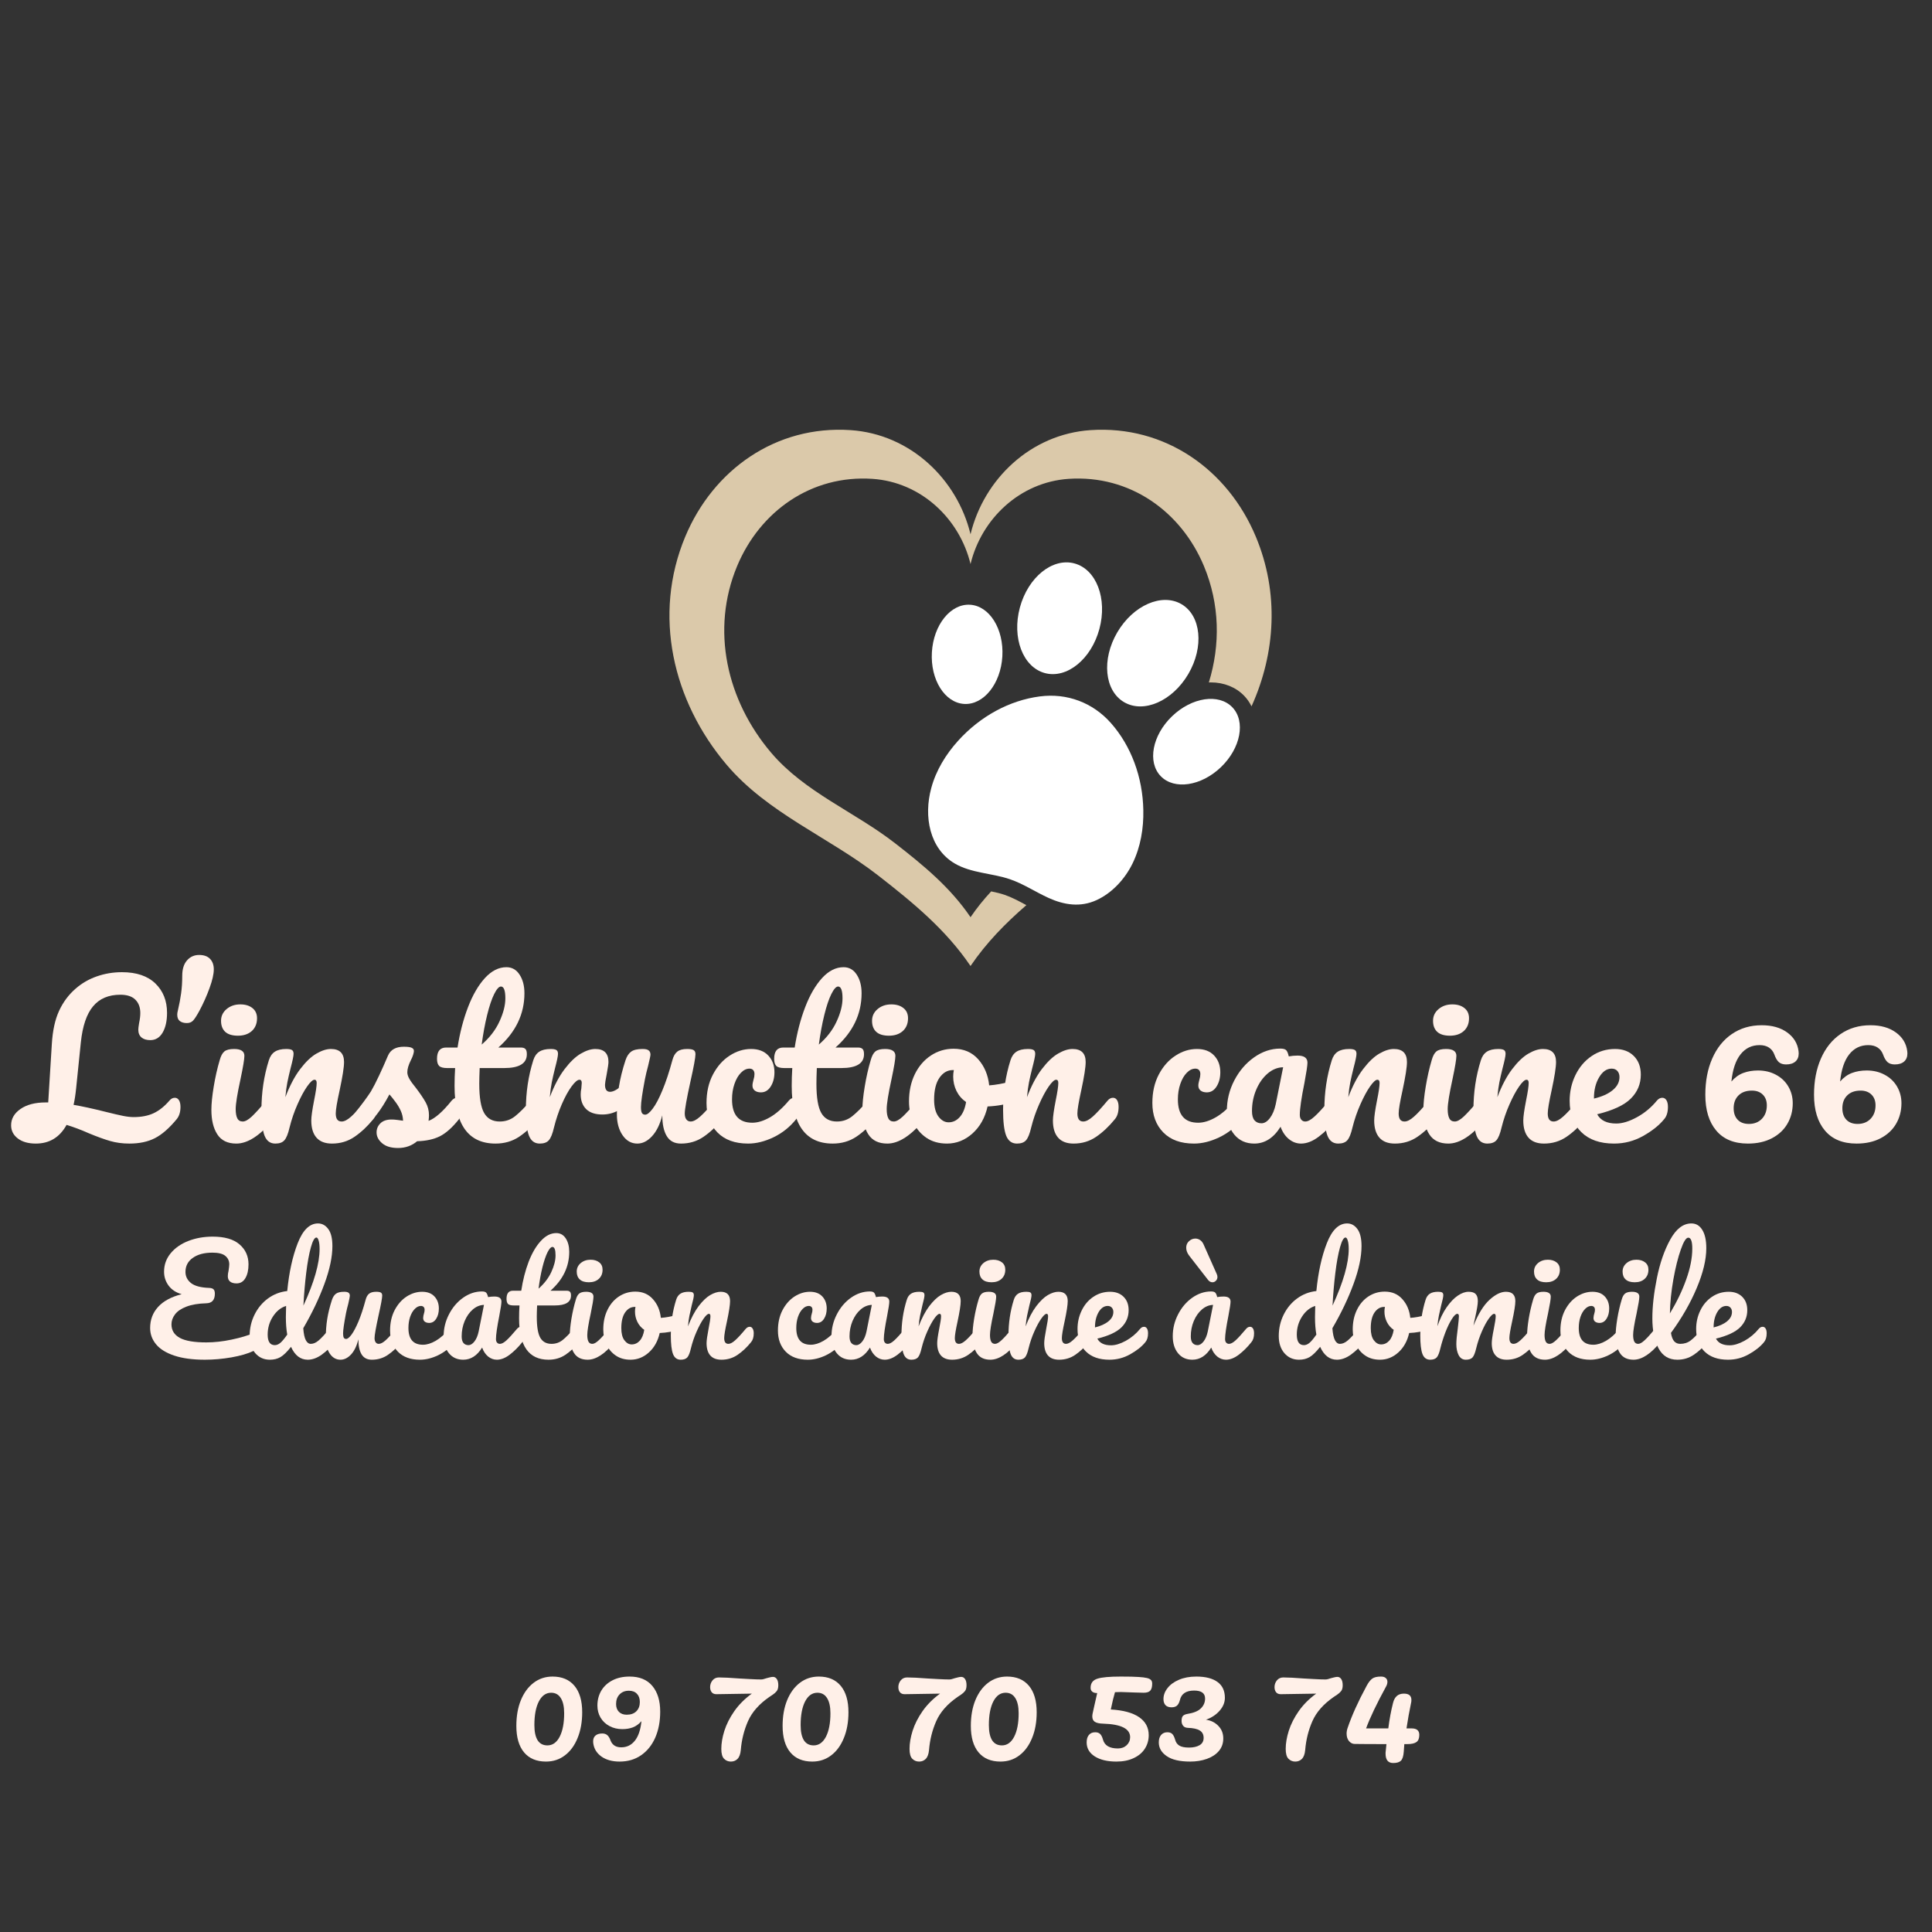 <svg xmlns="http://www.w3.org/2000/svg" xmlns:xlink="http://www.w3.org/1999/xlink" width="500" zoomAndPan="magnify" viewBox="0 0 375 375" height="500" preserveAspectRatio="xMidYMid meet" version="1.0"><rect x="0" y="0" width="375" height="375" fill="#333333" stroke="none"/><defs><g/><clipPath id="1b91d0146b"><path d="M 129 83 L 247 83 L 247 187.5 L 129 187.5 Z M 129 83 " clip-rule="nonzero"/></clipPath></defs><path fill="#ffffff" d="M 213.391 122.082 C 211.809 127.957 207.07 131.793 202.809 130.645 C 198.547 129.492 196.375 123.797 197.957 117.922 C 199.543 112.043 204.281 108.211 208.543 109.359 C 212.805 110.508 214.977 116.203 213.391 122.082 " fill-opacity="1" fill-rule="nonzero"/><path fill="#ffffff" d="M 230.652 130.824 C 227.574 136.074 221.992 138.523 218.184 136.289 C 214.375 134.055 213.785 127.988 216.863 122.738 C 219.941 117.488 225.523 115.043 229.332 117.273 C 233.141 119.508 233.73 125.574 230.652 130.824 " fill-opacity="1" fill-rule="nonzero"/><path fill="#ffffff" d="M 236.988 148.902 C 233.148 152.59 227.91 153.371 225.289 150.645 C 222.668 147.914 223.656 142.711 227.496 139.023 C 231.336 135.332 236.574 134.551 239.195 137.281 C 241.816 140.008 240.828 145.211 236.988 148.902 " fill-opacity="1" fill-rule="nonzero"/><path fill="#ffffff" d="M 194.555 127.41 C 194.242 132.727 190.922 136.855 187.148 136.633 C 183.371 136.41 180.562 131.918 180.879 126.602 C 181.191 121.285 184.508 117.156 188.285 117.379 C 192.062 117.602 194.867 122.094 194.555 127.41 " fill-opacity="1" fill-rule="nonzero"/><path fill="#ffffff" d="M 219.836 167.578 C 218.344 170.641 215.855 173.312 212.879 174.695 C 209.703 176.168 206.523 175.645 203.543 174.293 C 201.016 173.148 198.68 171.57 196.055 170.668 C 192.516 169.453 188.523 169.496 185.293 167.59 C 180.449 164.73 179.234 158.504 180.766 152.93 C 181.695 149.496 183.613 146.387 185.973 143.777 C 190.254 139.039 195.93 135.934 201.848 135.172 C 207.098 134.492 212.113 136.371 215.621 140.336 C 219.57 144.801 221.805 150.871 221.918 157.254 C 221.992 160.773 221.391 164.383 219.836 167.578 " fill-opacity="1" fill-rule="nonzero"/><g clip-path="url(#1b91d0146b)"><path fill="#dbc9aa" d="M 199.117 175.633 C 197.703 174.875 196.367 174.156 195.016 173.695 C 194.199 173.414 193.316 173.207 192.391 173.016 C 190.949 174.57 189.602 176.227 188.379 178.027 C 184.465 172.25 179.25 167.965 173.742 163.68 C 165.867 157.555 156.199 153.781 149.672 146.094 C 141.051 135.93 137.914 122.254 143.078 109.867 C 147.516 99.246 157.469 92.145 169.34 92.945 C 178.836 93.586 186.266 100.738 188.379 109.48 C 190.492 100.738 197.922 93.586 207.418 92.945 C 219.293 92.145 229.246 99.246 233.68 109.867 C 236.77 117.277 236.887 125.152 234.637 132.461 C 234.766 132.457 234.891 132.453 235.016 132.453 C 237.582 132.453 239.883 133.379 241.5 135.062 C 242.078 135.664 242.551 136.352 242.922 137.098 C 247.594 126.762 248.301 115.059 243.758 104.176 C 238.34 91.188 226.168 82.508 211.656 83.488 C 200.047 84.273 190.961 93.016 188.379 103.699 C 185.797 93.016 176.711 84.273 165.105 83.488 C 150.59 82.508 138.422 91.188 133 104.176 C 126.684 119.316 130.52 136.039 141.059 148.461 C 149.039 157.859 160.859 162.473 170.488 169.957 C 177.219 175.199 183.594 180.441 188.379 187.5 C 191.449 182.973 195.168 179.195 199.219 175.688 C 199.184 175.668 199.152 175.648 199.117 175.633 " fill-opacity="1" fill-rule="nonzero"/></g><g fill="#fff0e8" fill-opacity="1"><g transform="translate(3.75, 221.779)"><g><path d="M 30.188 -8.703 C 30.52 -8.703 30.785 -8.547 30.984 -8.234 C 31.18 -7.922 31.281 -7.488 31.281 -6.938 C 31.281 -5.926 31.031 -5.125 30.531 -4.531 C 29.082 -2.781 27.676 -1.555 26.312 -0.859 C 24.945 -0.16 23.301 0.188 21.375 0.188 C 20.02 0.188 18.77 0.02 17.625 -0.312 C 16.477 -0.645 15.086 -1.148 13.453 -1.828 C 11.973 -2.484 10.547 -3.02 9.172 -3.438 C 7.836 -1.02 5.848 0.188 3.203 0.188 C 1.742 0.188 0.582 -0.141 -0.281 -0.797 C -1.156 -1.461 -1.594 -2.316 -1.594 -3.359 C -1.594 -4.629 -0.984 -5.688 0.234 -6.531 C 1.453 -7.375 3.078 -7.797 5.109 -7.797 L 5.609 -7.797 L 6.312 -19.156 C 6.469 -21.75 6.938 -23.891 7.719 -25.578 C 8.5 -27.273 9.578 -28.719 10.953 -29.906 C 12.148 -30.945 13.516 -31.734 15.047 -32.266 C 16.586 -32.805 18.211 -33.078 19.922 -33.078 C 22.734 -33.078 24.895 -32.348 26.406 -30.891 C 27.914 -29.43 28.672 -27.531 28.672 -25.188 C 28.672 -23.602 28.383 -22.32 27.812 -21.344 C 27.238 -20.375 26.441 -19.891 25.422 -19.891 C 24.703 -19.891 24.133 -20.062 23.719 -20.406 C 23.301 -20.758 23.094 -21.266 23.094 -21.922 C 23.094 -22.148 23.145 -22.578 23.25 -23.203 C 23.406 -23.93 23.484 -24.582 23.484 -25.156 C 23.484 -26.25 23.16 -27.113 22.516 -27.75 C 21.879 -28.383 20.91 -28.703 19.609 -28.703 C 17.328 -28.703 15.562 -27.953 14.312 -26.453 C 13.062 -24.961 12.27 -22.617 11.938 -19.422 L 11.031 -10.562 C 10.906 -9.32 10.738 -8.242 10.531 -7.328 C 12.195 -7.047 14.273 -6.594 16.766 -5.969 C 18.223 -5.602 19.344 -5.344 20.125 -5.188 C 20.906 -5.031 21.594 -4.953 22.188 -4.953 C 23.695 -4.953 24.988 -5.203 26.062 -5.703 C 27.145 -6.211 28.172 -7.031 29.141 -8.156 C 29.441 -8.52 29.789 -8.703 30.188 -8.703 Z M 30.188 -8.703 "/></g></g></g><g fill="#fff0e8" fill-opacity="1"><g transform="translate(29.997, 221.779)"><g><path d="M 6.281 -23.203 C 5.707 -23.203 5.25 -23.332 4.906 -23.594 C 4.57 -23.852 4.406 -24.27 4.406 -24.844 C 4.406 -25.07 4.445 -25.344 4.531 -25.656 C 4.812 -26.852 5.02 -27.957 5.156 -28.969 C 5.301 -29.988 5.375 -31.125 5.375 -32.375 C 5.375 -33.664 5.68 -34.66 6.297 -35.359 C 6.91 -36.066 7.695 -36.422 8.656 -36.422 C 9.594 -36.422 10.301 -36.164 10.781 -35.656 C 11.258 -35.156 11.5 -34.477 11.5 -33.625 C 11.5 -32.707 11.223 -31.492 10.672 -29.984 C 10.129 -28.484 9.473 -27.016 8.703 -25.578 C 8.18 -24.617 7.77 -23.984 7.469 -23.672 C 7.164 -23.359 6.77 -23.203 6.281 -23.203 Z M 6.281 -23.203 "/></g></g></g><g fill="#fff0e8" fill-opacity="1"><g transform="translate(39.201, 221.779)"><g><path d="M 6.984 -20.75 C 5.891 -20.75 5.066 -21 4.516 -21.5 C 3.973 -22.008 3.703 -22.723 3.703 -23.641 C 3.703 -24.547 4.055 -25.301 4.766 -25.906 C 5.484 -26.52 6.379 -26.828 7.453 -26.828 C 8.41 -26.828 9.188 -26.594 9.781 -26.125 C 10.383 -25.656 10.688 -24.992 10.688 -24.141 C 10.688 -23.098 10.348 -22.27 9.672 -21.656 C 8.992 -21.051 8.098 -20.75 6.984 -20.75 Z M 6.672 0.188 C 4.984 0.188 3.754 -0.406 2.984 -1.594 C 2.211 -2.789 1.828 -4.379 1.828 -6.359 C 1.828 -7.523 1.977 -9.023 2.281 -10.859 C 2.582 -12.691 2.969 -14.398 3.438 -15.984 C 3.664 -16.816 3.973 -17.391 4.359 -17.703 C 4.754 -18.016 5.379 -18.172 6.234 -18.172 C 7.566 -18.172 8.234 -17.727 8.234 -16.844 C 8.234 -16.195 7.984 -14.691 7.484 -12.328 C 6.859 -9.461 6.547 -7.523 6.547 -6.516 C 6.547 -5.734 6.648 -5.133 6.859 -4.719 C 7.066 -4.301 7.422 -4.094 7.922 -4.094 C 8.391 -4.094 8.973 -4.414 9.672 -5.062 C 10.367 -5.719 11.305 -6.75 12.484 -8.156 C 12.797 -8.52 13.145 -8.703 13.531 -8.703 C 13.875 -8.703 14.141 -8.547 14.328 -8.234 C 14.523 -7.922 14.625 -7.488 14.625 -6.938 C 14.625 -5.895 14.379 -5.094 13.891 -4.531 C 11.305 -1.383 8.898 0.188 6.672 0.188 Z M 6.672 0.188 "/></g></g></g><g fill="#fff0e8" fill-opacity="1"><g transform="translate(48.795, 221.779)"><g><path d="M 4.641 0.188 C 3.648 0.188 2.953 -0.328 2.547 -1.359 C 2.148 -2.398 1.953 -4.066 1.953 -6.359 C 1.953 -9.734 2.43 -12.941 3.391 -15.984 C 3.629 -16.742 4.016 -17.297 4.547 -17.641 C 5.078 -17.992 5.82 -18.172 6.781 -18.172 C 7.301 -18.172 7.664 -18.102 7.875 -17.969 C 8.082 -17.844 8.188 -17.598 8.188 -17.234 C 8.188 -16.816 7.992 -15.883 7.609 -14.438 C 7.348 -13.395 7.141 -12.484 6.984 -11.703 C 6.828 -10.922 6.695 -9.957 6.594 -8.812 C 7.445 -11.051 8.406 -12.867 9.469 -14.266 C 10.539 -15.672 11.586 -16.672 12.609 -17.266 C 13.641 -17.867 14.582 -18.172 15.438 -18.172 C 17.133 -18.172 17.984 -17.328 17.984 -15.641 C 17.984 -14.629 17.695 -12.797 17.125 -10.141 C 16.625 -7.879 16.375 -6.383 16.375 -5.656 C 16.375 -4.613 16.754 -4.094 17.516 -4.094 C 18.035 -4.094 18.648 -4.41 19.359 -5.047 C 20.078 -5.68 21.035 -6.719 22.234 -8.156 C 22.547 -8.52 22.895 -8.703 23.281 -8.703 C 23.625 -8.703 23.891 -8.547 24.078 -8.234 C 24.273 -7.922 24.375 -7.488 24.375 -6.938 C 24.375 -5.895 24.129 -5.094 23.641 -4.531 C 22.516 -3.145 21.305 -2.008 20.016 -1.125 C 18.734 -0.25 17.273 0.188 15.641 0.188 C 14.316 0.188 13.316 -0.191 12.641 -0.953 C 11.961 -1.723 11.625 -2.836 11.625 -4.297 C 11.625 -5.016 11.805 -6.312 12.172 -8.188 C 12.504 -9.82 12.672 -10.953 12.672 -11.578 C 12.672 -11.992 12.531 -12.203 12.25 -12.203 C 11.906 -12.203 11.426 -11.766 10.812 -10.891 C 10.207 -10.023 9.586 -8.875 8.953 -7.438 C 8.316 -6.008 7.801 -4.504 7.406 -2.922 C 7.125 -1.703 6.789 -0.879 6.406 -0.453 C 6.031 -0.023 5.441 0.188 4.641 0.188 Z M 4.641 0.188 "/></g></g></g><g fill="#fff0e8" fill-opacity="1"><g transform="translate(68.139, 221.779)"><g><path d="M 9.125 1.047 C 7.77 1.047 6.734 0.734 6.016 0.109 C 5.305 -0.504 4.953 -1.203 4.953 -1.984 C 4.953 -2.66 5.195 -3.242 5.688 -3.734 C 6.188 -4.234 6.914 -4.484 7.875 -4.484 C 8.219 -4.484 8.613 -4.453 9.062 -4.391 C 9.52 -4.328 9.863 -4.281 10.094 -4.25 C 10.07 -4.926 9.926 -5.562 9.656 -6.156 C 9.383 -6.758 9.039 -7.336 8.625 -7.891 C 8.207 -8.453 7.816 -8.941 7.453 -9.359 C 6.641 -7.828 5.836 -6.551 5.047 -5.531 C 4.254 -4.52 3.391 -3.562 2.453 -2.656 C 1.984 -2.188 1.488 -1.953 0.969 -1.953 C 0.551 -1.953 0.219 -2.098 -0.031 -2.391 C -0.289 -2.691 -0.422 -3.066 -0.422 -3.516 C -0.422 -4.035 -0.242 -4.516 0.109 -4.953 L 0.625 -5.578 C 2.051 -7.348 3.129 -8.801 3.859 -9.938 C 4.305 -10.695 4.828 -11.707 5.422 -12.969 C 6.016 -14.227 6.598 -15.535 7.172 -16.891 C 7.672 -18.035 8.695 -18.609 10.25 -18.609 C 10.977 -18.609 11.484 -18.539 11.766 -18.406 C 12.055 -18.281 12.203 -18.07 12.203 -17.781 C 12.203 -17.625 12.148 -17.375 12.047 -17.031 C 11.941 -16.695 11.801 -16.363 11.625 -16.031 C 11.156 -15.094 10.922 -14.301 10.922 -13.656 C 10.922 -13.258 11.055 -12.828 11.328 -12.359 C 11.598 -11.891 12.02 -11.305 12.594 -10.609 C 13.426 -9.516 14.055 -8.582 14.484 -7.812 C 14.91 -7.051 15.125 -6.211 15.125 -5.297 C 15.125 -5.035 15.098 -4.676 15.047 -4.219 C 16.328 -4.707 17.82 -6.02 19.531 -8.156 C 19.844 -8.52 20.195 -8.703 20.594 -8.703 C 20.926 -8.703 21.191 -8.547 21.391 -8.234 C 21.586 -7.922 21.688 -7.488 21.688 -6.938 C 21.688 -5.945 21.438 -5.145 20.938 -4.531 C 19.645 -2.914 18.406 -1.812 17.219 -1.219 C 16.031 -0.633 14.566 -0.316 12.828 -0.266 C 11.785 0.609 10.551 1.047 9.125 1.047 Z M 9.125 1.047 "/></g></g></g><g fill="#fff0e8" fill-opacity="1"><g transform="translate(84.792, 221.779)"><g><path d="M 19.266 -8.703 C 19.598 -8.703 19.863 -8.547 20.062 -8.234 C 20.258 -7.922 20.359 -7.488 20.359 -6.938 C 20.359 -5.895 20.109 -5.094 19.609 -4.531 C 18.492 -3.145 17.273 -2.008 15.953 -1.125 C 14.629 -0.25 13.109 0.188 11.391 0.188 C 6.086 0.188 3.438 -3.539 3.438 -11 C 3.438 -12.145 3.473 -13.301 3.547 -14.469 L 2.031 -14.469 C 1.25 -14.469 0.719 -14.609 0.438 -14.891 C 0.164 -15.18 0.031 -15.641 0.031 -16.266 C 0.031 -17.723 0.617 -18.453 1.797 -18.453 L 4.016 -18.453 C 4.461 -21.305 5.141 -23.914 6.047 -26.281 C 6.953 -28.645 8.047 -30.531 9.328 -31.938 C 10.617 -33.344 12.008 -34.047 13.5 -34.047 C 14.582 -34.047 15.438 -33.562 16.062 -32.594 C 16.688 -31.633 17 -30.43 17 -28.984 C 17 -24.953 15.312 -21.441 11.938 -18.453 L 16.297 -18.453 C 16.711 -18.453 17.008 -18.359 17.188 -18.172 C 17.375 -17.992 17.469 -17.656 17.469 -17.156 C 17.469 -15.363 16 -14.469 13.062 -14.469 L 8.312 -14.469 C 8.258 -13.164 8.234 -12.148 8.234 -11.422 C 8.234 -8.723 8.551 -6.828 9.188 -5.734 C 9.82 -4.641 10.828 -4.094 12.203 -4.094 C 13.328 -4.094 14.316 -4.43 15.172 -5.109 C 16.023 -5.785 17.039 -6.801 18.219 -8.156 C 18.531 -8.52 18.879 -8.703 19.266 -8.703 Z M 12.438 -30.297 C 12.051 -30.297 11.613 -29.805 11.125 -28.828 C 10.645 -27.859 10.191 -26.508 9.766 -24.781 C 9.336 -23.051 8.984 -21.133 8.703 -19.031 C 10.234 -20.352 11.379 -21.836 12.141 -23.484 C 12.91 -25.141 13.297 -26.645 13.297 -28 C 13.297 -29.531 13.008 -30.297 12.438 -30.297 Z M 12.438 -30.297 "/></g></g></g><g fill="#fff0e8" fill-opacity="1"><g transform="translate(100.119, 221.779)"><g><path d="M 4.641 0.188 C 3.648 0.188 2.953 -0.328 2.547 -1.359 C 2.148 -2.398 1.953 -4.066 1.953 -6.359 C 1.953 -9.734 2.43 -12.941 3.391 -15.984 C 3.629 -16.742 4.016 -17.297 4.547 -17.641 C 5.078 -17.992 5.82 -18.172 6.781 -18.172 C 7.301 -18.172 7.664 -18.102 7.875 -17.969 C 8.082 -17.844 8.188 -17.598 8.188 -17.234 C 8.188 -16.816 7.992 -15.883 7.609 -14.438 C 7.348 -13.395 7.141 -12.484 6.984 -11.703 C 6.828 -10.922 6.695 -9.957 6.594 -8.812 C 7.445 -11.051 8.406 -12.867 9.469 -14.266 C 10.539 -15.672 11.586 -16.672 12.609 -17.266 C 13.641 -17.867 14.582 -18.172 15.438 -18.172 C 17.133 -18.172 17.984 -17.328 17.984 -15.641 C 17.984 -15.297 17.863 -14.477 17.625 -13.188 C 17.414 -12.145 17.312 -11.492 17.312 -11.234 C 17.312 -10.316 17.641 -9.859 18.297 -9.859 C 19.023 -9.859 19.957 -10.43 21.094 -11.578 C 21.438 -11.922 21.789 -12.094 22.156 -12.094 C 22.488 -12.094 22.754 -11.941 22.953 -11.641 C 23.148 -11.336 23.25 -10.941 23.25 -10.453 C 23.25 -9.492 22.988 -8.738 22.469 -8.188 C 21.738 -7.438 20.883 -6.789 19.906 -6.25 C 18.938 -5.719 17.906 -5.453 16.812 -5.453 C 15.426 -5.453 14.375 -5.801 13.656 -6.5 C 12.945 -7.207 12.594 -8.16 12.594 -9.359 C 12.594 -9.742 12.633 -10.133 12.719 -10.531 C 12.77 -11.051 12.797 -11.398 12.797 -11.578 C 12.797 -11.992 12.648 -12.203 12.359 -12.203 C 11.973 -12.203 11.457 -11.766 10.812 -10.891 C 10.176 -10.023 9.547 -8.875 8.922 -7.438 C 8.305 -6.008 7.801 -4.504 7.406 -2.922 C 7.125 -1.703 6.789 -0.879 6.406 -0.453 C 6.031 -0.023 5.441 0.188 4.641 0.188 Z M 4.641 0.188 "/></g></g></g><g fill="#fff0e8" fill-opacity="1"><g transform="translate(117.864, 221.779)"><g><path d="M 5.844 0.188 C 4.676 0.188 3.723 -0.348 2.984 -1.422 C 2.242 -2.504 1.875 -3.848 1.875 -5.453 C 1.875 -7.41 2.004 -9.203 2.266 -10.828 C 2.523 -12.453 2.953 -14.172 3.547 -15.984 C 3.805 -16.766 4.172 -17.32 4.641 -17.656 C 5.109 -18 5.848 -18.172 6.859 -18.172 C 7.43 -18.172 7.828 -18.078 8.047 -17.891 C 8.273 -17.711 8.391 -17.441 8.391 -17.078 C 8.391 -16.867 8.242 -16.164 7.953 -14.969 C 7.691 -14.008 7.484 -13.141 7.328 -12.359 C 6.805 -9.629 6.547 -7.812 6.547 -6.906 C 6.547 -6.352 6.609 -5.969 6.734 -5.75 C 6.867 -5.531 7.082 -5.422 7.375 -5.422 C 7.758 -5.422 8.242 -5.812 8.828 -6.594 C 9.422 -7.375 10.047 -8.555 10.703 -10.141 C 11.367 -11.723 12.016 -13.672 12.641 -15.984 C 12.848 -16.766 13.164 -17.32 13.594 -17.656 C 14.02 -18 14.66 -18.172 15.516 -18.172 C 16.117 -18.172 16.535 -18.098 16.766 -17.953 C 17.004 -17.816 17.125 -17.551 17.125 -17.156 C 17.125 -16.508 16.797 -14.727 16.141 -11.812 C 15.41 -8.488 15.047 -6.438 15.047 -5.656 C 15.047 -5.156 15.148 -4.77 15.359 -4.5 C 15.566 -4.227 15.844 -4.094 16.188 -4.094 C 16.707 -4.094 17.32 -4.41 18.031 -5.047 C 18.75 -5.68 19.707 -6.719 20.906 -8.156 C 21.219 -8.52 21.566 -8.703 21.953 -8.703 C 22.297 -8.703 22.562 -8.547 22.75 -8.234 C 22.945 -7.922 23.047 -7.488 23.047 -6.938 C 23.047 -5.895 22.801 -5.094 22.312 -4.531 C 21.188 -3.145 19.977 -2.008 18.688 -1.125 C 17.406 -0.25 15.945 0.188 14.312 0.188 C 13.062 0.188 12.145 -0.289 11.562 -1.25 C 10.977 -2.207 10.688 -3.555 10.688 -5.297 C 10.238 -3.535 9.57 -2.18 8.688 -1.234 C 7.812 -0.285 6.863 0.188 5.844 0.188 Z M 5.844 0.188 "/></g></g></g><g fill="#fff0e8" fill-opacity="1"><g transform="translate(135.882, 221.779)"><g><path d="M 9.328 0.188 C 6.773 0.188 4.789 -0.531 3.375 -1.969 C 1.957 -3.414 1.25 -5.32 1.25 -7.688 C 1.25 -9.789 1.664 -11.633 2.5 -13.219 C 3.332 -14.801 4.41 -16.02 5.734 -16.875 C 7.055 -17.738 8.445 -18.172 9.906 -18.172 C 11.332 -18.172 12.441 -17.75 13.234 -16.906 C 14.035 -16.062 14.438 -14.977 14.438 -13.656 C 14.438 -12.562 14.191 -11.633 13.703 -10.875 C 13.223 -10.125 12.594 -9.75 11.812 -9.75 C 11.32 -9.75 10.926 -9.863 10.625 -10.094 C 10.32 -10.332 10.172 -10.66 10.172 -11.078 C 10.172 -11.254 10.195 -11.457 10.25 -11.688 C 10.301 -11.926 10.344 -12.098 10.375 -12.203 C 10.5 -12.598 10.562 -12.961 10.562 -13.297 C 10.562 -13.641 10.477 -13.898 10.312 -14.078 C 10.145 -14.266 9.906 -14.359 9.594 -14.359 C 9 -14.359 8.441 -14.086 7.922 -13.547 C 7.398 -13.016 6.984 -12.289 6.672 -11.375 C 6.359 -10.469 6.203 -9.473 6.203 -8.391 C 6.203 -5.367 7.516 -3.859 10.141 -3.859 C 11.203 -3.859 12.348 -4.211 13.578 -4.922 C 14.816 -5.641 16.035 -6.719 17.234 -8.156 C 17.547 -8.52 17.898 -8.703 18.297 -8.703 C 18.629 -8.703 18.895 -8.547 19.094 -8.234 C 19.289 -7.922 19.391 -7.488 19.391 -6.938 C 19.391 -5.945 19.141 -5.145 18.641 -4.531 C 17.422 -3.02 15.957 -1.852 14.25 -1.031 C 12.551 -0.219 10.91 0.188 9.328 0.188 Z M 9.328 0.188 "/></g></g></g><g fill="#fff0e8" fill-opacity="1"><g transform="translate(150.234, 221.779)"><g><path d="M 19.266 -8.703 C 19.598 -8.703 19.863 -8.547 20.062 -8.234 C 20.258 -7.922 20.359 -7.488 20.359 -6.938 C 20.359 -5.895 20.109 -5.094 19.609 -4.531 C 18.492 -3.145 17.273 -2.008 15.953 -1.125 C 14.629 -0.25 13.109 0.188 11.391 0.188 C 6.086 0.188 3.438 -3.539 3.438 -11 C 3.438 -12.145 3.473 -13.301 3.547 -14.469 L 2.031 -14.469 C 1.25 -14.469 0.719 -14.609 0.438 -14.891 C 0.164 -15.18 0.031 -15.641 0.031 -16.266 C 0.031 -17.723 0.617 -18.453 1.797 -18.453 L 4.016 -18.453 C 4.461 -21.305 5.141 -23.914 6.047 -26.281 C 6.953 -28.645 8.047 -30.531 9.328 -31.938 C 10.617 -33.344 12.008 -34.047 13.5 -34.047 C 14.582 -34.047 15.438 -33.562 16.062 -32.594 C 16.688 -31.633 17 -30.43 17 -28.984 C 17 -24.953 15.312 -21.441 11.938 -18.453 L 16.297 -18.453 C 16.711 -18.453 17.008 -18.359 17.188 -18.172 C 17.375 -17.992 17.469 -17.656 17.469 -17.156 C 17.469 -15.363 16 -14.469 13.062 -14.469 L 8.312 -14.469 C 8.258 -13.164 8.234 -12.148 8.234 -11.422 C 8.234 -8.723 8.551 -6.828 9.188 -5.734 C 9.82 -4.641 10.828 -4.094 12.203 -4.094 C 13.328 -4.094 14.316 -4.43 15.172 -5.109 C 16.023 -5.785 17.039 -6.801 18.219 -8.156 C 18.531 -8.52 18.879 -8.703 19.266 -8.703 Z M 12.438 -30.297 C 12.051 -30.297 11.613 -29.805 11.125 -28.828 C 10.645 -27.859 10.191 -26.508 9.766 -24.781 C 9.336 -23.051 8.984 -21.133 8.703 -19.031 C 10.234 -20.352 11.379 -21.836 12.141 -23.484 C 12.91 -25.141 13.297 -26.645 13.297 -28 C 13.297 -29.531 13.008 -30.297 12.438 -30.297 Z M 12.438 -30.297 "/></g></g></g><g fill="#fff0e8" fill-opacity="1"><g transform="translate(165.561, 221.779)"><g><path d="M 6.984 -20.75 C 5.891 -20.75 5.066 -21 4.516 -21.5 C 3.973 -22.008 3.703 -22.723 3.703 -23.641 C 3.703 -24.547 4.055 -25.301 4.766 -25.906 C 5.484 -26.52 6.379 -26.828 7.453 -26.828 C 8.41 -26.828 9.188 -26.594 9.781 -26.125 C 10.383 -25.656 10.688 -24.992 10.688 -24.141 C 10.688 -23.098 10.348 -22.27 9.672 -21.656 C 8.992 -21.051 8.098 -20.75 6.984 -20.75 Z M 6.672 0.188 C 4.984 0.188 3.754 -0.406 2.984 -1.594 C 2.211 -2.789 1.828 -4.379 1.828 -6.359 C 1.828 -7.523 1.977 -9.023 2.281 -10.859 C 2.582 -12.691 2.969 -14.398 3.438 -15.984 C 3.664 -16.816 3.973 -17.391 4.359 -17.703 C 4.754 -18.016 5.379 -18.172 6.234 -18.172 C 7.566 -18.172 8.234 -17.727 8.234 -16.844 C 8.234 -16.195 7.984 -14.691 7.484 -12.328 C 6.859 -9.461 6.547 -7.523 6.547 -6.516 C 6.547 -5.734 6.648 -5.133 6.859 -4.719 C 7.066 -4.301 7.422 -4.094 7.922 -4.094 C 8.391 -4.094 8.973 -4.414 9.672 -5.062 C 10.367 -5.719 11.305 -6.75 12.484 -8.156 C 12.797 -8.52 13.145 -8.703 13.531 -8.703 C 13.875 -8.703 14.141 -8.547 14.328 -8.234 C 14.523 -7.922 14.625 -7.488 14.625 -6.938 C 14.625 -5.895 14.379 -5.094 13.891 -4.531 C 11.305 -1.383 8.898 0.188 6.672 0.188 Z M 6.672 0.188 "/></g></g></g><g fill="#fff0e8" fill-opacity="1"><g transform="translate(175.155, 221.779)"><g><path d="M 21.766 -11.969 C 22.098 -11.969 22.352 -11.797 22.531 -11.453 C 22.719 -11.117 22.812 -10.691 22.812 -10.172 C 22.812 -8.93 22.438 -8.191 21.688 -7.953 C 20.125 -7.41 18.406 -7.098 16.531 -7.016 C 16.039 -4.836 15.066 -3.094 13.609 -1.781 C 12.148 -0.469 10.5 0.188 8.656 0.188 C 7.094 0.188 5.758 -0.188 4.656 -0.938 C 3.551 -1.688 2.711 -2.688 2.141 -3.938 C 1.566 -5.188 1.281 -6.539 1.281 -8 C 1.281 -9.969 1.656 -11.723 2.406 -13.266 C 3.164 -14.816 4.207 -16.031 5.531 -16.906 C 6.863 -17.781 8.332 -18.219 9.938 -18.219 C 11.914 -18.219 13.508 -17.535 14.719 -16.172 C 15.926 -14.805 16.633 -13.117 16.844 -11.109 C 18.07 -11.191 19.531 -11.453 21.219 -11.891 C 21.426 -11.941 21.609 -11.969 21.766 -11.969 Z M 8.969 -3.938 C 9.801 -3.938 10.52 -4.273 11.125 -4.953 C 11.738 -5.629 12.148 -6.602 12.359 -7.875 C 11.555 -8.426 10.938 -9.141 10.5 -10.016 C 10.07 -10.898 9.859 -11.836 9.859 -12.828 C 9.859 -13.242 9.898 -13.66 9.984 -14.078 L 9.781 -14.078 C 8.75 -14.078 7.883 -13.578 7.188 -12.578 C 6.5 -11.578 6.156 -10.164 6.156 -8.344 C 6.156 -6.914 6.438 -5.82 7 -5.062 C 7.562 -4.312 8.219 -3.938 8.969 -3.938 Z M 8.969 -3.938 "/></g></g></g><g fill="#fff0e8" fill-opacity="1"><g transform="translate(192.744, 221.779)"><g><path d="M 4.641 0.188 C 3.648 0.188 2.953 -0.328 2.547 -1.359 C 2.148 -2.398 1.953 -4.066 1.953 -6.359 C 1.953 -9.734 2.43 -12.941 3.391 -15.984 C 3.629 -16.742 4.016 -17.297 4.547 -17.641 C 5.078 -17.992 5.82 -18.172 6.781 -18.172 C 7.301 -18.172 7.664 -18.102 7.875 -17.969 C 8.082 -17.844 8.188 -17.598 8.188 -17.234 C 8.188 -16.816 7.992 -15.883 7.609 -14.438 C 7.348 -13.395 7.141 -12.484 6.984 -11.703 C 6.828 -10.922 6.695 -9.957 6.594 -8.812 C 7.445 -11.051 8.406 -12.867 9.469 -14.266 C 10.539 -15.672 11.586 -16.672 12.609 -17.266 C 13.641 -17.867 14.582 -18.172 15.438 -18.172 C 17.133 -18.172 17.984 -17.328 17.984 -15.641 C 17.984 -14.629 17.695 -12.797 17.125 -10.141 C 16.625 -7.879 16.375 -6.383 16.375 -5.656 C 16.375 -4.613 16.754 -4.094 17.516 -4.094 C 18.035 -4.094 18.648 -4.41 19.359 -5.047 C 20.078 -5.68 21.035 -6.719 22.234 -8.156 C 22.547 -8.52 22.895 -8.703 23.281 -8.703 C 23.625 -8.703 23.891 -8.547 24.078 -8.234 C 24.273 -7.922 24.375 -7.488 24.375 -6.938 C 24.375 -5.895 24.129 -5.094 23.641 -4.531 C 22.516 -3.145 21.305 -2.008 20.016 -1.125 C 18.734 -0.25 17.273 0.188 15.641 0.188 C 14.316 0.188 13.316 -0.191 12.641 -0.953 C 11.961 -1.723 11.625 -2.836 11.625 -4.297 C 11.625 -5.016 11.805 -6.312 12.172 -8.188 C 12.504 -9.82 12.672 -10.953 12.672 -11.578 C 12.672 -11.992 12.531 -12.203 12.25 -12.203 C 11.906 -12.203 11.426 -11.766 10.812 -10.891 C 10.207 -10.023 9.586 -8.875 8.953 -7.438 C 8.316 -6.008 7.801 -4.504 7.406 -2.922 C 7.125 -1.703 6.789 -0.879 6.406 -0.453 C 6.031 -0.023 5.441 0.188 4.641 0.188 Z M 4.641 0.188 "/></g></g></g><g fill="#fff0e8" fill-opacity="1"><g transform="translate(212.088, 221.779)"><g/></g></g><g fill="#fff0e8" fill-opacity="1"><g transform="translate(222.423, 221.779)"><g><path d="M 9.328 0.188 C 6.773 0.188 4.789 -0.531 3.375 -1.969 C 1.957 -3.414 1.25 -5.32 1.25 -7.688 C 1.25 -9.789 1.664 -11.633 2.5 -13.219 C 3.332 -14.801 4.41 -16.02 5.734 -16.875 C 7.055 -17.738 8.445 -18.172 9.906 -18.172 C 11.332 -18.172 12.441 -17.75 13.234 -16.906 C 14.035 -16.062 14.438 -14.977 14.438 -13.656 C 14.438 -12.562 14.191 -11.633 13.703 -10.875 C 13.223 -10.125 12.594 -9.75 11.812 -9.75 C 11.32 -9.75 10.926 -9.863 10.625 -10.094 C 10.32 -10.332 10.172 -10.66 10.172 -11.078 C 10.172 -11.254 10.195 -11.457 10.25 -11.688 C 10.301 -11.926 10.344 -12.098 10.375 -12.203 C 10.5 -12.598 10.562 -12.961 10.562 -13.297 C 10.562 -13.641 10.477 -13.898 10.312 -14.078 C 10.145 -14.266 9.906 -14.359 9.594 -14.359 C 9 -14.359 8.441 -14.086 7.922 -13.547 C 7.398 -13.016 6.984 -12.289 6.672 -11.375 C 6.359 -10.469 6.203 -9.473 6.203 -8.391 C 6.203 -5.367 7.516 -3.859 10.141 -3.859 C 11.203 -3.859 12.348 -4.211 13.578 -4.922 C 14.816 -5.641 16.035 -6.719 17.234 -8.156 C 17.547 -8.52 17.898 -8.703 18.297 -8.703 C 18.629 -8.703 18.895 -8.547 19.094 -8.234 C 19.289 -7.922 19.391 -7.488 19.391 -6.938 C 19.391 -5.945 19.141 -5.145 18.641 -4.531 C 17.422 -3.02 15.957 -1.852 14.25 -1.031 C 12.551 -0.219 10.91 0.188 9.328 0.188 Z M 9.328 0.188 "/></g></g></g><g fill="#fff0e8" fill-opacity="1"><g transform="translate(236.775, 221.779)"><g><path d="M 6.672 0.188 C 5.055 0.188 3.766 -0.395 2.797 -1.562 C 1.836 -2.727 1.359 -4.258 1.359 -6.156 C 1.359 -8.238 1.836 -10.207 2.797 -12.062 C 3.766 -13.926 5.047 -15.422 6.641 -16.547 C 8.242 -17.68 9.941 -18.25 11.734 -18.25 C 12.305 -18.25 12.691 -18.141 12.891 -17.922 C 13.086 -17.703 13.25 -17.305 13.375 -16.734 C 13.926 -16.836 14.5 -16.891 15.094 -16.891 C 16.363 -16.891 17 -16.43 17 -15.516 C 17 -14.973 16.805 -13.676 16.422 -11.625 C 15.816 -8.633 15.516 -6.551 15.516 -5.375 C 15.516 -4.988 15.613 -4.676 15.812 -4.438 C 16.008 -4.207 16.266 -4.094 16.578 -4.094 C 17.066 -4.094 17.66 -4.41 18.359 -5.047 C 19.066 -5.68 20.02 -6.719 21.219 -8.156 C 21.531 -8.52 21.879 -8.703 22.266 -8.703 C 22.609 -8.703 22.875 -8.547 23.062 -8.234 C 23.258 -7.922 23.359 -7.488 23.359 -6.938 C 23.359 -5.895 23.113 -5.094 22.625 -4.531 C 21.551 -3.195 20.414 -2.078 19.219 -1.172 C 18.031 -0.266 16.875 0.188 15.75 0.188 C 14.895 0.188 14.109 -0.102 13.391 -0.688 C 12.68 -1.27 12.145 -2.066 11.781 -3.078 C 10.426 -0.898 8.723 0.188 6.672 0.188 Z M 8.078 -3.75 C 8.648 -3.75 9.191 -4.082 9.703 -4.75 C 10.223 -5.426 10.602 -6.328 10.844 -7.453 L 12.281 -14.625 C 11.188 -14.602 10.176 -14.191 9.25 -13.391 C 8.332 -12.598 7.598 -11.551 7.047 -10.25 C 6.504 -8.957 6.234 -7.582 6.234 -6.125 C 6.234 -5.312 6.395 -4.711 6.719 -4.328 C 7.051 -3.941 7.504 -3.75 8.078 -3.75 Z M 8.078 -3.75 "/></g></g></g><g fill="#fff0e8" fill-opacity="1"><g transform="translate(255.105, 221.779)"><g><path d="M 4.641 0.188 C 3.648 0.188 2.953 -0.328 2.547 -1.359 C 2.148 -2.398 1.953 -4.066 1.953 -6.359 C 1.953 -9.734 2.43 -12.941 3.391 -15.984 C 3.629 -16.742 4.016 -17.297 4.547 -17.641 C 5.078 -17.992 5.82 -18.172 6.781 -18.172 C 7.301 -18.172 7.664 -18.102 7.875 -17.969 C 8.082 -17.844 8.188 -17.598 8.188 -17.234 C 8.188 -16.816 7.992 -15.883 7.609 -14.438 C 7.348 -13.395 7.141 -12.484 6.984 -11.703 C 6.828 -10.922 6.695 -9.957 6.594 -8.812 C 7.445 -11.051 8.406 -12.867 9.469 -14.266 C 10.539 -15.672 11.586 -16.672 12.609 -17.266 C 13.641 -17.867 14.582 -18.172 15.438 -18.172 C 17.133 -18.172 17.984 -17.328 17.984 -15.641 C 17.984 -14.629 17.695 -12.797 17.125 -10.141 C 16.625 -7.879 16.375 -6.383 16.375 -5.656 C 16.375 -4.613 16.754 -4.094 17.516 -4.094 C 18.035 -4.094 18.648 -4.41 19.359 -5.047 C 20.078 -5.68 21.035 -6.719 22.234 -8.156 C 22.547 -8.52 22.895 -8.703 23.281 -8.703 C 23.625 -8.703 23.891 -8.547 24.078 -8.234 C 24.273 -7.922 24.375 -7.488 24.375 -6.938 C 24.375 -5.895 24.129 -5.094 23.641 -4.531 C 22.516 -3.145 21.305 -2.008 20.016 -1.125 C 18.734 -0.25 17.273 0.188 15.641 0.188 C 14.316 0.188 13.316 -0.191 12.641 -0.953 C 11.961 -1.723 11.625 -2.836 11.625 -4.297 C 11.625 -5.016 11.805 -6.312 12.172 -8.188 C 12.504 -9.82 12.672 -10.953 12.672 -11.578 C 12.672 -11.992 12.531 -12.203 12.25 -12.203 C 11.906 -12.203 11.426 -11.766 10.812 -10.891 C 10.207 -10.023 9.586 -8.875 8.953 -7.438 C 8.316 -6.008 7.801 -4.504 7.406 -2.922 C 7.125 -1.703 6.789 -0.879 6.406 -0.453 C 6.031 -0.023 5.441 0.188 4.641 0.188 Z M 4.641 0.188 "/></g></g></g><g fill="#fff0e8" fill-opacity="1"><g transform="translate(274.449, 221.779)"><g><path d="M 6.984 -20.75 C 5.891 -20.75 5.066 -21 4.516 -21.5 C 3.973 -22.008 3.703 -22.723 3.703 -23.641 C 3.703 -24.547 4.055 -25.301 4.766 -25.906 C 5.484 -26.52 6.379 -26.828 7.453 -26.828 C 8.41 -26.828 9.188 -26.594 9.781 -26.125 C 10.383 -25.656 10.688 -24.992 10.688 -24.141 C 10.688 -23.098 10.348 -22.27 9.672 -21.656 C 8.992 -21.051 8.098 -20.75 6.984 -20.75 Z M 6.672 0.188 C 4.984 0.188 3.754 -0.406 2.984 -1.594 C 2.211 -2.789 1.828 -4.379 1.828 -6.359 C 1.828 -7.523 1.977 -9.023 2.281 -10.859 C 2.582 -12.691 2.969 -14.398 3.438 -15.984 C 3.664 -16.816 3.973 -17.391 4.359 -17.703 C 4.754 -18.016 5.379 -18.172 6.234 -18.172 C 7.566 -18.172 8.234 -17.727 8.234 -16.844 C 8.234 -16.195 7.984 -14.691 7.484 -12.328 C 6.859 -9.461 6.547 -7.523 6.547 -6.516 C 6.547 -5.734 6.648 -5.133 6.859 -4.719 C 7.066 -4.301 7.422 -4.094 7.922 -4.094 C 8.391 -4.094 8.973 -4.414 9.672 -5.062 C 10.367 -5.719 11.305 -6.75 12.484 -8.156 C 12.797 -8.52 13.145 -8.703 13.531 -8.703 C 13.875 -8.703 14.141 -8.547 14.328 -8.234 C 14.523 -7.922 14.625 -7.488 14.625 -6.938 C 14.625 -5.895 14.379 -5.094 13.891 -4.531 C 11.305 -1.383 8.898 0.188 6.672 0.188 Z M 6.672 0.188 "/></g></g></g><g fill="#fff0e8" fill-opacity="1"><g transform="translate(284.043, 221.779)"><g><path d="M 4.641 0.188 C 3.648 0.188 2.953 -0.328 2.547 -1.359 C 2.148 -2.398 1.953 -4.066 1.953 -6.359 C 1.953 -9.734 2.43 -12.941 3.391 -15.984 C 3.629 -16.742 4.016 -17.297 4.547 -17.641 C 5.078 -17.992 5.82 -18.172 6.781 -18.172 C 7.301 -18.172 7.664 -18.102 7.875 -17.969 C 8.082 -17.844 8.188 -17.598 8.188 -17.234 C 8.188 -16.816 7.992 -15.883 7.609 -14.438 C 7.348 -13.395 7.141 -12.484 6.984 -11.703 C 6.828 -10.922 6.695 -9.957 6.594 -8.812 C 7.445 -11.051 8.406 -12.867 9.469 -14.266 C 10.539 -15.672 11.586 -16.672 12.609 -17.266 C 13.641 -17.867 14.582 -18.172 15.438 -18.172 C 17.133 -18.172 17.984 -17.328 17.984 -15.641 C 17.984 -14.629 17.695 -12.797 17.125 -10.141 C 16.625 -7.879 16.375 -6.383 16.375 -5.656 C 16.375 -4.613 16.754 -4.094 17.516 -4.094 C 18.035 -4.094 18.648 -4.41 19.359 -5.047 C 20.078 -5.68 21.035 -6.719 22.234 -8.156 C 22.547 -8.52 22.895 -8.703 23.281 -8.703 C 23.625 -8.703 23.891 -8.547 24.078 -8.234 C 24.273 -7.922 24.375 -7.488 24.375 -6.938 C 24.375 -5.895 24.129 -5.094 23.641 -4.531 C 22.516 -3.145 21.305 -2.008 20.016 -1.125 C 18.734 -0.25 17.273 0.188 15.641 0.188 C 14.316 0.188 13.316 -0.191 12.641 -0.953 C 11.961 -1.723 11.625 -2.836 11.625 -4.297 C 11.625 -5.016 11.805 -6.312 12.172 -8.188 C 12.504 -9.82 12.672 -10.953 12.672 -11.578 C 12.672 -11.992 12.531 -12.203 12.25 -12.203 C 11.906 -12.203 11.426 -11.766 10.812 -10.891 C 10.207 -10.023 9.586 -8.875 8.953 -7.438 C 8.316 -6.008 7.801 -4.504 7.406 -2.922 C 7.125 -1.703 6.789 -0.879 6.406 -0.453 C 6.031 -0.023 5.441 0.188 4.641 0.188 Z M 4.641 0.188 "/></g></g></g><g fill="#fff0e8" fill-opacity="1"><g transform="translate(303.387, 221.779)"><g><path d="M 19.266 -8.703 C 19.598 -8.703 19.863 -8.547 20.062 -8.234 C 20.258 -7.922 20.359 -7.488 20.359 -6.938 C 20.359 -5.895 20.109 -5.094 19.609 -4.531 C 18.648 -3.352 17.289 -2.27 15.531 -1.281 C 13.781 -0.301 11.906 0.188 9.906 0.188 C 7.176 0.188 5.055 -0.551 3.547 -2.031 C 2.035 -3.508 1.281 -5.535 1.281 -8.109 C 1.281 -9.898 1.656 -11.566 2.406 -13.109 C 3.164 -14.66 4.211 -15.891 5.547 -16.797 C 6.891 -17.711 8.406 -18.172 10.094 -18.172 C 11.602 -18.172 12.812 -17.723 13.719 -16.828 C 14.633 -15.93 15.094 -14.719 15.094 -13.188 C 15.094 -11.383 14.445 -9.836 13.156 -8.547 C 11.875 -7.266 9.695 -6.25 6.625 -5.5 C 7.281 -4.301 8.516 -3.703 10.328 -3.703 C 11.504 -3.703 12.836 -4.109 14.328 -4.922 C 15.828 -5.742 17.125 -6.82 18.219 -8.156 C 18.531 -8.52 18.879 -8.703 19.266 -8.703 Z M 9.438 -14.359 C 8.477 -14.359 7.664 -13.797 7 -12.672 C 6.332 -11.555 6 -10.207 6 -8.625 L 6 -8.547 C 7.539 -8.91 8.75 -9.453 9.625 -10.172 C 10.508 -10.898 10.953 -11.75 10.953 -12.719 C 10.953 -13.207 10.816 -13.602 10.547 -13.906 C 10.273 -14.207 9.906 -14.359 9.438 -14.359 Z M 9.438 -14.359 "/></g></g></g><g fill="#fff0e8" fill-opacity="1"><g transform="translate(318.714, 221.779)"><g/></g></g><g fill="#fff0e8" fill-opacity="1"><g transform="translate(329.049, 221.779)"><g><path d="M 12.484 -18.922 C 10.973 -18.922 9.742 -18.328 8.797 -17.141 C 7.848 -15.953 7.254 -14.191 7.016 -11.859 C 7.691 -12.641 8.457 -13.191 9.312 -13.516 C 10.176 -13.836 11.129 -14 12.172 -14 C 13.473 -14 14.633 -13.723 15.656 -13.172 C 16.688 -12.629 17.488 -11.867 18.062 -10.891 C 18.633 -9.922 18.922 -8.836 18.922 -7.641 C 18.922 -6.16 18.57 -4.828 17.875 -3.641 C 17.188 -2.461 16.188 -1.531 14.875 -0.844 C 13.562 -0.156 12.008 0.188 10.219 0.188 C 7.539 0.188 5.492 -0.648 4.078 -2.328 C 2.66 -4.004 1.953 -6.32 1.953 -9.281 C 1.953 -11.938 2.398 -14.285 3.297 -16.328 C 4.191 -18.367 5.461 -19.953 7.109 -21.078 C 8.766 -22.211 10.695 -22.781 12.906 -22.781 C 14.906 -22.781 16.547 -22.316 17.828 -21.391 C 19.117 -20.461 19.859 -19.25 20.047 -17.75 L 20.078 -17.312 C 20.078 -16.633 19.863 -16.109 19.438 -15.734 C 19.008 -15.359 18.406 -15.172 17.625 -15.172 C 17.051 -15.172 16.586 -15.316 16.234 -15.609 C 15.891 -15.91 15.586 -16.426 15.328 -17.156 C 15.117 -17.707 14.773 -18.141 14.297 -18.453 C 13.816 -18.766 13.211 -18.922 12.484 -18.922 Z M 11 -10.094 C 9.883 -10.094 9.016 -9.781 8.391 -9.156 C 7.766 -8.539 7.453 -7.711 7.453 -6.672 C 7.453 -5.734 7.711 -4.988 8.234 -4.438 C 8.754 -3.895 9.477 -3.625 10.406 -3.625 C 11.445 -3.625 12.285 -3.953 12.922 -4.609 C 13.566 -5.273 13.891 -6.145 13.891 -7.219 C 13.891 -8.102 13.629 -8.801 13.109 -9.312 C 12.586 -9.832 11.883 -10.094 11 -10.094 Z M 11 -10.094 "/></g></g></g><g fill="#fff0e8" fill-opacity="1"><g transform="translate(350.148, 221.779)"><g><path d="M 12.484 -18.922 C 10.973 -18.922 9.742 -18.328 8.797 -17.141 C 7.848 -15.953 7.254 -14.191 7.016 -11.859 C 7.691 -12.641 8.457 -13.191 9.312 -13.516 C 10.176 -13.836 11.129 -14 12.172 -14 C 13.473 -14 14.633 -13.723 15.656 -13.172 C 16.688 -12.629 17.488 -11.867 18.062 -10.891 C 18.633 -9.922 18.922 -8.836 18.922 -7.641 C 18.922 -6.16 18.57 -4.828 17.875 -3.641 C 17.188 -2.461 16.188 -1.531 14.875 -0.844 C 13.562 -0.156 12.008 0.188 10.219 0.188 C 7.539 0.188 5.492 -0.648 4.078 -2.328 C 2.66 -4.004 1.953 -6.32 1.953 -9.281 C 1.953 -11.938 2.398 -14.285 3.297 -16.328 C 4.191 -18.367 5.461 -19.953 7.109 -21.078 C 8.766 -22.211 10.695 -22.781 12.906 -22.781 C 14.906 -22.781 16.547 -22.316 17.828 -21.391 C 19.117 -20.461 19.859 -19.25 20.047 -17.75 L 20.078 -17.312 C 20.078 -16.633 19.863 -16.109 19.438 -15.734 C 19.008 -15.359 18.406 -15.172 17.625 -15.172 C 17.051 -15.172 16.586 -15.316 16.234 -15.609 C 15.891 -15.91 15.586 -16.426 15.328 -17.156 C 15.117 -17.707 14.773 -18.141 14.297 -18.453 C 13.816 -18.766 13.211 -18.922 12.484 -18.922 Z M 11 -10.094 C 9.883 -10.094 9.016 -9.781 8.391 -9.156 C 7.766 -8.539 7.453 -7.711 7.453 -6.672 C 7.453 -5.734 7.711 -4.988 8.234 -4.438 C 8.754 -3.895 9.477 -3.625 10.406 -3.625 C 11.445 -3.625 12.285 -3.953 12.922 -4.609 C 13.566 -5.273 13.891 -6.145 13.891 -7.219 C 13.891 -8.102 13.629 -8.801 13.109 -9.312 C 12.586 -9.832 11.883 -10.094 11 -10.094 Z M 11 -10.094 "/></g></g></g><g fill="#fff0e8" fill-opacity="1"><g transform="translate(28.266, 263.779)"><g><path d="M 21.141 -5.094 C 21.422 -5.207 21.656 -5.266 21.844 -5.266 C 22.133 -5.266 22.352 -5.148 22.5 -4.922 C 22.656 -4.703 22.734 -4.414 22.734 -4.062 C 22.734 -3.5 22.598 -3.02 22.328 -2.625 C 22.055 -2.238 21.594 -1.883 20.938 -1.562 C 19.844 -1.039 18.414 -0.625 16.656 -0.312 C 14.906 -0.008 13.18 0.141 11.484 0.141 C 9.129 0.141 7.156 -0.125 5.562 -0.656 C 3.977 -1.188 2.801 -1.914 2.031 -2.844 C 1.258 -3.781 0.875 -4.836 0.875 -6.016 C 0.875 -7.617 1.391 -8.984 2.422 -10.109 C 3.453 -11.242 4.977 -12.066 7 -12.578 C 5.895 -12.891 5.047 -13.445 4.453 -14.25 C 3.867 -15.051 3.578 -15.945 3.578 -16.938 C 3.578 -18.281 4 -19.469 4.844 -20.5 C 5.695 -21.539 6.844 -22.344 8.281 -22.906 C 9.719 -23.469 11.297 -23.75 13.016 -23.75 C 15.328 -23.75 17.062 -23.25 18.219 -22.25 C 19.383 -21.25 19.969 -19.957 19.969 -18.375 C 19.969 -17.27 19.766 -16.375 19.359 -15.688 C 18.961 -15.008 18.391 -14.672 17.641 -14.672 C 17.117 -14.672 16.707 -14.785 16.406 -15.016 C 16.102 -15.254 15.953 -15.609 15.953 -16.078 C 15.953 -16.391 16 -16.734 16.094 -17.109 C 16.188 -17.723 16.234 -18.145 16.234 -18.375 C 16.234 -19.039 15.984 -19.582 15.484 -20 C 14.984 -20.426 14.145 -20.641 12.969 -20.641 C 11.375 -20.641 10.102 -20.301 9.156 -19.625 C 8.207 -18.957 7.734 -18.051 7.734 -16.906 C 7.734 -16.031 8.094 -15.305 8.812 -14.734 C 9.531 -14.172 10.695 -13.859 12.312 -13.797 C 12.727 -13.785 13.02 -13.691 13.188 -13.516 C 13.352 -13.348 13.438 -13.07 13.438 -12.688 C 13.438 -11.457 12.879 -10.832 11.766 -10.812 C 10.211 -10.77 8.926 -10.551 7.906 -10.156 C 6.895 -9.77 6.16 -9.27 5.703 -8.656 C 5.242 -8.051 5.016 -7.406 5.016 -6.719 C 5.016 -5.562 5.555 -4.688 6.641 -4.094 C 7.723 -3.508 9.438 -3.219 11.781 -3.219 C 13.332 -3.219 14.973 -3.398 16.703 -3.766 C 18.43 -4.129 19.91 -4.57 21.141 -5.094 Z M 21.141 -5.094 "/></g></g></g><g fill="#fff0e8" fill-opacity="1"><g transform="translate(47.471, 263.779)"><g><path d="M 17.25 -6.25 C 17.488 -6.25 17.676 -6.133 17.812 -5.906 C 17.957 -5.688 18.031 -5.379 18.031 -4.984 C 18.031 -4.234 17.852 -3.656 17.5 -3.25 C 16.738 -2.312 15.898 -1.508 14.984 -0.844 C 14.066 -0.188 13.16 0.141 12.266 0.141 C 10.848 0.141 9.766 -0.691 9.016 -2.359 C 8.234 -1.367 7.547 -0.703 6.953 -0.359 C 6.367 -0.023 5.688 0.141 4.906 0.141 C 3.758 0.141 2.816 -0.281 2.078 -1.125 C 1.348 -1.977 0.984 -3.086 0.984 -4.453 C 0.984 -5.941 1.301 -7.328 1.938 -8.609 C 2.57 -9.891 3.441 -10.938 4.547 -11.75 C 5.66 -12.562 6.906 -13.039 8.281 -13.188 C 8.633 -16.812 9.312 -19.906 10.312 -22.469 C 11.312 -25.031 12.625 -26.312 14.25 -26.312 C 15.051 -26.312 15.719 -25.945 16.25 -25.219 C 16.781 -24.5 17.047 -23.398 17.047 -21.922 C 17.047 -19.828 16.531 -17.379 15.5 -14.578 C 14.477 -11.785 13.109 -8.914 11.391 -5.969 C 11.473 -4.883 11.641 -4.109 11.891 -3.641 C 12.141 -3.172 12.461 -2.938 12.859 -2.938 C 13.359 -2.938 13.867 -3.16 14.391 -3.609 C 14.91 -4.055 15.609 -4.805 16.484 -5.859 C 16.711 -6.117 16.969 -6.25 17.25 -6.25 Z M 13.938 -23.578 C 13.582 -23.578 13.227 -22.945 12.875 -21.688 C 12.52 -20.426 12.219 -18.773 11.969 -16.734 C 11.719 -14.703 11.535 -12.578 11.422 -10.359 C 13.516 -14.91 14.562 -18.57 14.562 -21.344 C 14.562 -22.051 14.5 -22.598 14.375 -22.984 C 14.258 -23.379 14.113 -23.578 13.938 -23.578 Z M 5.875 -2.688 C 6.227 -2.688 6.582 -2.832 6.938 -3.125 C 7.289 -3.414 7.738 -3.953 8.281 -4.734 C 8.102 -5.742 8.016 -6.875 8.016 -8.125 C 8.016 -8.57 8.031 -9.297 8.062 -10.297 C 7.039 -9.984 6.188 -9.297 5.5 -8.234 C 4.82 -7.18 4.484 -6.016 4.484 -4.734 C 4.484 -3.367 4.945 -2.688 5.875 -2.688 Z M 5.875 -2.688 "/></g></g></g><g fill="#fff0e8" fill-opacity="1"><g transform="translate(61.889, 263.779)"><g><path d="M 4.203 0.141 C 3.359 0.141 2.672 -0.242 2.141 -1.016 C 1.609 -1.797 1.344 -2.766 1.344 -3.922 C 1.344 -5.316 1.438 -6.598 1.625 -7.766 C 1.812 -8.93 2.117 -10.172 2.547 -11.484 C 2.734 -12.035 2.992 -12.43 3.328 -12.672 C 3.672 -12.922 4.203 -13.047 4.922 -13.047 C 5.336 -13.047 5.625 -12.977 5.781 -12.844 C 5.938 -12.719 6.016 -12.523 6.016 -12.266 C 6.016 -12.117 5.914 -11.613 5.719 -10.75 C 5.531 -10.062 5.379 -9.438 5.266 -8.875 C 4.891 -6.914 4.703 -5.609 4.703 -4.953 C 4.703 -4.566 4.75 -4.289 4.844 -4.125 C 4.938 -3.969 5.086 -3.891 5.297 -3.891 C 5.578 -3.891 5.926 -4.172 6.344 -4.734 C 6.758 -5.297 7.207 -6.145 7.688 -7.281 C 8.164 -8.414 8.629 -9.816 9.078 -11.484 C 9.223 -12.035 9.445 -12.43 9.75 -12.672 C 10.062 -12.922 10.523 -13.047 11.141 -13.047 C 11.566 -13.047 11.863 -12.992 12.031 -12.891 C 12.207 -12.785 12.297 -12.594 12.297 -12.312 C 12.297 -11.852 12.062 -10.578 11.594 -8.484 C 11.07 -6.098 10.812 -4.625 10.812 -4.062 C 10.812 -3.707 10.883 -3.43 11.031 -3.234 C 11.176 -3.035 11.375 -2.938 11.625 -2.938 C 12 -2.938 12.441 -3.164 12.953 -3.625 C 13.461 -4.082 14.148 -4.828 15.016 -5.859 C 15.234 -6.117 15.484 -6.25 15.766 -6.25 C 16.004 -6.25 16.191 -6.133 16.328 -5.906 C 16.473 -5.688 16.547 -5.379 16.547 -4.984 C 16.547 -4.234 16.367 -3.656 16.016 -3.25 C 15.211 -2.258 14.348 -1.445 13.422 -0.812 C 12.504 -0.176 11.457 0.141 10.281 0.141 C 9.383 0.141 8.723 -0.203 8.297 -0.891 C 7.879 -1.586 7.672 -2.562 7.672 -3.812 C 7.359 -2.539 6.883 -1.562 6.25 -0.875 C 5.613 -0.195 4.93 0.141 4.203 0.141 Z M 4.203 0.141 "/></g></g></g><g fill="#fff0e8" fill-opacity="1"><g transform="translate(74.823, 263.779)"><g><path d="M 6.688 0.141 C 4.863 0.141 3.441 -0.375 2.422 -1.406 C 1.398 -2.445 0.891 -3.816 0.891 -5.516 C 0.891 -7.023 1.188 -8.348 1.781 -9.484 C 2.383 -10.629 3.16 -11.508 4.109 -12.125 C 5.066 -12.738 6.066 -13.047 7.109 -13.047 C 8.141 -13.047 8.938 -12.742 9.5 -12.141 C 10.07 -11.535 10.359 -10.754 10.359 -9.797 C 10.359 -9.016 10.188 -8.352 9.844 -7.812 C 9.5 -7.27 9.047 -7 8.484 -7 C 8.129 -7 7.844 -7.082 7.625 -7.25 C 7.414 -7.414 7.312 -7.648 7.312 -7.953 C 7.312 -8.078 7.328 -8.223 7.359 -8.391 C 7.398 -8.566 7.43 -8.691 7.453 -8.766 C 7.547 -9.047 7.594 -9.305 7.594 -9.547 C 7.594 -9.785 7.531 -9.969 7.406 -10.094 C 7.281 -10.227 7.109 -10.297 6.891 -10.297 C 6.461 -10.297 6.062 -10.102 5.688 -9.719 C 5.312 -9.344 5.008 -8.828 4.781 -8.172 C 4.562 -7.523 4.453 -6.805 4.453 -6.016 C 4.453 -3.848 5.395 -2.766 7.281 -2.766 C 8.039 -2.766 8.863 -3.02 9.75 -3.531 C 10.645 -4.051 11.52 -4.828 12.375 -5.859 C 12.602 -6.117 12.852 -6.25 13.125 -6.25 C 13.375 -6.25 13.566 -6.133 13.703 -5.906 C 13.848 -5.688 13.922 -5.379 13.922 -4.984 C 13.922 -4.273 13.742 -3.695 13.391 -3.25 C 12.504 -2.164 11.453 -1.328 10.234 -0.734 C 9.016 -0.148 7.832 0.141 6.688 0.141 Z M 6.688 0.141 "/></g></g></g><g fill="#fff0e8" fill-opacity="1"><g transform="translate(85.126, 263.779)"><g><path d="M 4.781 0.141 C 3.625 0.141 2.703 -0.273 2.016 -1.109 C 1.328 -1.953 0.984 -3.055 0.984 -4.422 C 0.984 -5.91 1.328 -7.32 2.016 -8.656 C 2.703 -10 3.617 -11.078 4.766 -11.891 C 5.922 -12.703 7.141 -13.109 8.422 -13.109 C 8.836 -13.109 9.113 -13.023 9.25 -12.859 C 9.395 -12.703 9.516 -12.422 9.609 -12.016 C 9.992 -12.086 10.406 -12.125 10.844 -12.125 C 11.75 -12.125 12.203 -11.797 12.203 -11.141 C 12.203 -10.754 12.062 -9.82 11.781 -8.344 C 11.352 -6.195 11.141 -4.703 11.141 -3.859 C 11.141 -3.578 11.207 -3.352 11.344 -3.188 C 11.488 -3.02 11.676 -2.938 11.906 -2.938 C 12.258 -2.938 12.688 -3.164 13.188 -3.625 C 13.688 -4.082 14.367 -4.828 15.234 -5.859 C 15.453 -6.117 15.703 -6.25 15.984 -6.25 C 16.234 -6.25 16.426 -6.133 16.562 -5.906 C 16.695 -5.688 16.766 -5.379 16.766 -4.984 C 16.766 -4.234 16.586 -3.656 16.234 -3.25 C 15.473 -2.289 14.66 -1.484 13.797 -0.828 C 12.941 -0.18 12.113 0.141 11.312 0.141 C 10.695 0.141 10.129 -0.066 9.609 -0.484 C 9.098 -0.91 8.711 -1.488 8.453 -2.219 C 7.484 -0.645 6.258 0.141 4.781 0.141 Z M 5.797 -2.688 C 6.203 -2.688 6.594 -2.926 6.969 -3.406 C 7.344 -3.895 7.613 -4.539 7.781 -5.344 L 8.812 -10.5 C 8.031 -10.477 7.305 -10.18 6.641 -9.609 C 5.984 -9.047 5.457 -8.297 5.062 -7.359 C 4.676 -6.43 4.484 -5.441 4.484 -4.391 C 4.484 -3.816 4.598 -3.391 4.828 -3.109 C 5.066 -2.828 5.391 -2.688 5.797 -2.688 Z M 5.797 -2.688 "/></g></g></g><g fill="#fff0e8" fill-opacity="1"><g transform="translate(98.284, 263.779)"><g><path d="M 13.828 -6.25 C 14.078 -6.25 14.27 -6.133 14.406 -5.906 C 14.539 -5.688 14.609 -5.379 14.609 -4.984 C 14.609 -4.234 14.43 -3.656 14.078 -3.25 C 13.273 -2.258 12.398 -1.445 11.453 -0.812 C 10.504 -0.176 9.41 0.141 8.172 0.141 C 4.367 0.141 2.469 -2.535 2.469 -7.891 C 2.469 -8.711 2.492 -9.547 2.547 -10.391 L 1.453 -10.391 C 0.891 -10.391 0.508 -10.488 0.312 -10.688 C 0.125 -10.895 0.031 -11.223 0.031 -11.672 C 0.031 -12.723 0.445 -13.25 1.281 -13.25 L 2.891 -13.25 C 3.203 -15.301 3.68 -17.176 4.328 -18.875 C 4.984 -20.57 5.773 -21.922 6.703 -22.922 C 7.629 -23.93 8.625 -24.438 9.688 -24.438 C 10.469 -24.438 11.082 -24.094 11.531 -23.406 C 11.977 -22.719 12.203 -21.848 12.203 -20.797 C 12.203 -17.91 10.988 -15.395 8.562 -13.25 L 11.703 -13.25 C 12.004 -13.25 12.219 -13.18 12.344 -13.047 C 12.477 -12.922 12.547 -12.676 12.547 -12.312 C 12.547 -11.031 11.488 -10.391 9.375 -10.391 L 5.969 -10.391 C 5.926 -9.453 5.906 -8.723 5.906 -8.203 C 5.906 -6.266 6.133 -4.898 6.594 -4.109 C 7.051 -3.328 7.773 -2.938 8.766 -2.938 C 9.566 -2.938 10.273 -3.176 10.891 -3.656 C 11.504 -4.145 12.234 -4.879 13.078 -5.859 C 13.297 -6.117 13.547 -6.25 13.828 -6.25 Z M 8.938 -21.75 C 8.656 -21.75 8.336 -21.398 7.984 -20.703 C 7.641 -20.004 7.312 -19.035 7 -17.797 C 6.695 -16.555 6.445 -15.176 6.25 -13.656 C 7.344 -14.613 8.164 -15.68 8.719 -16.859 C 9.27 -18.047 9.547 -19.129 9.547 -20.109 C 9.547 -21.203 9.344 -21.75 8.938 -21.75 Z M 8.938 -21.75 "/></g></g></g><g fill="#fff0e8" fill-opacity="1"><g transform="translate(109.287, 263.779)"><g><path d="M 5.016 -14.891 C 4.234 -14.891 3.645 -15.07 3.25 -15.438 C 2.852 -15.801 2.656 -16.312 2.656 -16.969 C 2.656 -17.625 2.91 -18.172 3.422 -18.609 C 3.941 -19.047 4.582 -19.266 5.344 -19.266 C 6.039 -19.266 6.602 -19.094 7.031 -18.75 C 7.457 -18.414 7.672 -17.941 7.672 -17.328 C 7.672 -16.586 7.426 -15.992 6.938 -15.547 C 6.457 -15.109 5.816 -14.891 5.016 -14.891 Z M 4.781 0.141 C 3.57 0.141 2.691 -0.285 2.141 -1.141 C 1.586 -2.004 1.312 -3.145 1.312 -4.562 C 1.312 -5.406 1.414 -6.484 1.625 -7.797 C 1.844 -9.109 2.125 -10.336 2.469 -11.484 C 2.633 -12.078 2.859 -12.484 3.141 -12.703 C 3.422 -12.93 3.867 -13.047 4.484 -13.047 C 5.43 -13.047 5.906 -12.727 5.906 -12.094 C 5.906 -11.625 5.727 -10.539 5.375 -8.844 C 4.926 -6.789 4.703 -5.398 4.703 -4.672 C 4.703 -4.117 4.773 -3.691 4.922 -3.391 C 5.078 -3.086 5.332 -2.938 5.688 -2.938 C 6.02 -2.938 6.438 -3.172 6.938 -3.641 C 7.445 -4.109 8.117 -4.848 8.953 -5.859 C 9.18 -6.117 9.438 -6.25 9.719 -6.25 C 9.957 -6.25 10.145 -6.133 10.281 -5.906 C 10.426 -5.688 10.5 -5.379 10.5 -4.984 C 10.5 -4.234 10.32 -3.656 9.969 -3.25 C 8.125 -0.988 6.395 0.141 4.781 0.141 Z M 4.781 0.141 "/></g></g></g><g fill="#fff0e8" fill-opacity="1"><g transform="translate(116.174, 263.779)"><g><path d="M 15.625 -8.594 C 15.863 -8.594 16.047 -8.473 16.172 -8.234 C 16.305 -7.992 16.375 -7.688 16.375 -7.312 C 16.375 -6.414 16.102 -5.883 15.562 -5.719 C 14.445 -5.32 13.219 -5.098 11.875 -5.047 C 11.52 -3.473 10.816 -2.211 9.766 -1.266 C 8.723 -0.328 7.539 0.141 6.219 0.141 C 5.094 0.141 4.133 -0.129 3.344 -0.672 C 2.551 -1.211 1.945 -1.93 1.531 -2.828 C 1.125 -3.723 0.922 -4.691 0.922 -5.734 C 0.922 -7.16 1.191 -8.426 1.734 -9.531 C 2.273 -10.645 3.02 -11.516 3.969 -12.141 C 4.926 -12.766 5.984 -13.078 7.141 -13.078 C 8.555 -13.078 9.695 -12.586 10.562 -11.609 C 11.438 -10.629 11.945 -9.422 12.094 -7.984 C 12.969 -8.035 14.016 -8.223 15.234 -8.547 C 15.379 -8.578 15.508 -8.594 15.625 -8.594 Z M 6.438 -2.828 C 7.039 -2.828 7.562 -3.066 8 -3.547 C 8.438 -4.035 8.727 -4.738 8.875 -5.656 C 8.301 -6.051 7.859 -6.562 7.547 -7.188 C 7.234 -7.82 7.078 -8.5 7.078 -9.219 C 7.078 -9.508 7.109 -9.805 7.172 -10.109 L 7.031 -10.109 C 6.281 -10.109 5.656 -9.75 5.156 -9.031 C 4.664 -8.312 4.422 -7.297 4.422 -5.984 C 4.422 -4.961 4.617 -4.18 5.016 -3.641 C 5.422 -3.098 5.895 -2.828 6.438 -2.828 Z M 6.438 -2.828 "/></g></g></g><g fill="#fff0e8" fill-opacity="1"><g transform="translate(128.8, 263.779)"><g><path d="M 3.328 0.141 C 2.617 0.141 2.117 -0.227 1.828 -0.969 C 1.547 -1.719 1.406 -2.914 1.406 -4.562 C 1.406 -6.988 1.75 -9.297 2.438 -11.484 C 2.602 -12.023 2.879 -12.422 3.266 -12.672 C 3.648 -12.922 4.188 -13.047 4.875 -13.047 C 5.25 -13.047 5.508 -13 5.656 -12.906 C 5.801 -12.812 5.875 -12.633 5.875 -12.375 C 5.875 -12.07 5.734 -11.398 5.453 -10.359 C 5.273 -9.609 5.129 -8.953 5.016 -8.391 C 4.898 -7.836 4.805 -7.148 4.734 -6.328 C 5.348 -7.93 6.035 -9.238 6.797 -10.25 C 7.566 -11.258 8.316 -11.977 9.047 -12.406 C 9.785 -12.832 10.469 -13.047 11.094 -13.047 C 12.301 -13.047 12.906 -12.441 12.906 -11.234 C 12.906 -10.504 12.703 -9.188 12.297 -7.281 C 11.941 -5.656 11.766 -4.582 11.766 -4.062 C 11.766 -3.312 12.035 -2.938 12.578 -2.938 C 12.941 -2.938 13.379 -3.164 13.891 -3.625 C 14.41 -4.082 15.098 -4.828 15.953 -5.859 C 16.18 -6.117 16.438 -6.25 16.719 -6.25 C 16.957 -6.25 17.145 -6.133 17.281 -5.906 C 17.426 -5.688 17.5 -5.379 17.5 -4.984 C 17.5 -4.234 17.32 -3.656 16.969 -3.25 C 16.164 -2.258 15.301 -1.445 14.375 -0.812 C 13.445 -0.176 12.398 0.141 11.234 0.141 C 10.273 0.141 9.551 -0.133 9.062 -0.688 C 8.582 -1.238 8.344 -2.035 8.344 -3.078 C 8.344 -3.598 8.473 -4.531 8.734 -5.875 C 8.973 -7.051 9.094 -7.863 9.094 -8.312 C 9.094 -8.613 8.992 -8.766 8.797 -8.766 C 8.547 -8.766 8.203 -8.453 7.766 -7.828 C 7.328 -7.203 6.879 -6.375 6.422 -5.344 C 5.961 -4.32 5.594 -3.238 5.312 -2.094 C 5.113 -1.219 4.879 -0.625 4.609 -0.312 C 4.336 -0.008 3.91 0.141 3.328 0.141 Z M 3.328 0.141 "/></g></g></g><g fill="#fff0e8" fill-opacity="1"><g transform="translate(142.686, 263.779)"><g/></g></g><g fill="#fff0e8" fill-opacity="1"><g transform="translate(150.105, 263.779)"><g><path d="M 6.688 0.141 C 4.863 0.141 3.441 -0.375 2.422 -1.406 C 1.398 -2.445 0.891 -3.816 0.891 -5.516 C 0.891 -7.023 1.188 -8.348 1.781 -9.484 C 2.383 -10.629 3.16 -11.508 4.109 -12.125 C 5.066 -12.738 6.066 -13.047 7.109 -13.047 C 8.141 -13.047 8.938 -12.742 9.5 -12.141 C 10.07 -11.535 10.359 -10.754 10.359 -9.797 C 10.359 -9.016 10.188 -8.352 9.844 -7.812 C 9.5 -7.27 9.047 -7 8.484 -7 C 8.129 -7 7.844 -7.082 7.625 -7.25 C 7.414 -7.414 7.312 -7.648 7.312 -7.953 C 7.312 -8.078 7.328 -8.223 7.359 -8.391 C 7.398 -8.566 7.43 -8.691 7.453 -8.766 C 7.547 -9.047 7.594 -9.305 7.594 -9.547 C 7.594 -9.785 7.531 -9.969 7.406 -10.094 C 7.281 -10.227 7.109 -10.297 6.891 -10.297 C 6.461 -10.297 6.062 -10.102 5.688 -9.719 C 5.312 -9.344 5.008 -8.828 4.781 -8.172 C 4.562 -7.523 4.453 -6.805 4.453 -6.016 C 4.453 -3.848 5.395 -2.766 7.281 -2.766 C 8.039 -2.766 8.863 -3.02 9.75 -3.531 C 10.645 -4.051 11.52 -4.828 12.375 -5.859 C 12.602 -6.117 12.852 -6.25 13.125 -6.25 C 13.375 -6.25 13.566 -6.133 13.703 -5.906 C 13.848 -5.688 13.922 -5.379 13.922 -4.984 C 13.922 -4.273 13.742 -3.695 13.391 -3.25 C 12.504 -2.164 11.453 -1.328 10.234 -0.734 C 9.016 -0.148 7.832 0.141 6.688 0.141 Z M 6.688 0.141 "/></g></g></g><g fill="#fff0e8" fill-opacity="1"><g transform="translate(160.408, 263.779)"><g><path d="M 4.781 0.141 C 3.625 0.141 2.703 -0.273 2.016 -1.109 C 1.328 -1.953 0.984 -3.055 0.984 -4.422 C 0.984 -5.91 1.328 -7.32 2.016 -8.656 C 2.703 -10 3.617 -11.078 4.766 -11.891 C 5.922 -12.703 7.141 -13.109 8.422 -13.109 C 8.836 -13.109 9.113 -13.023 9.25 -12.859 C 9.395 -12.703 9.516 -12.422 9.609 -12.016 C 9.992 -12.086 10.406 -12.125 10.844 -12.125 C 11.75 -12.125 12.203 -11.797 12.203 -11.141 C 12.203 -10.754 12.062 -9.82 11.781 -8.344 C 11.352 -6.195 11.141 -4.703 11.141 -3.859 C 11.141 -3.578 11.207 -3.352 11.344 -3.188 C 11.488 -3.02 11.676 -2.938 11.906 -2.938 C 12.258 -2.938 12.688 -3.164 13.188 -3.625 C 13.688 -4.082 14.367 -4.828 15.234 -5.859 C 15.453 -6.117 15.703 -6.25 15.984 -6.25 C 16.234 -6.25 16.426 -6.133 16.562 -5.906 C 16.695 -5.688 16.766 -5.379 16.766 -4.984 C 16.766 -4.234 16.586 -3.656 16.234 -3.25 C 15.473 -2.289 14.66 -1.484 13.797 -0.828 C 12.941 -0.18 12.113 0.141 11.312 0.141 C 10.695 0.141 10.129 -0.066 9.609 -0.484 C 9.098 -0.91 8.711 -1.488 8.453 -2.219 C 7.484 -0.645 6.258 0.141 4.781 0.141 Z M 5.797 -2.688 C 6.203 -2.688 6.594 -2.926 6.969 -3.406 C 7.344 -3.895 7.613 -4.539 7.781 -5.344 L 8.812 -10.5 C 8.031 -10.477 7.305 -10.18 6.641 -9.609 C 5.984 -9.047 5.457 -8.297 5.062 -7.359 C 4.676 -6.43 4.484 -5.441 4.484 -4.391 C 4.484 -3.816 4.598 -3.391 4.828 -3.109 C 5.066 -2.828 5.391 -2.688 5.797 -2.688 Z M 5.797 -2.688 "/></g></g></g><g fill="#fff0e8" fill-opacity="1"><g transform="translate(173.566, 263.779)"><g><path d="M 3.328 0.141 C 2.617 0.141 2.117 -0.227 1.828 -0.969 C 1.547 -1.719 1.406 -2.914 1.406 -4.562 C 1.406 -6.988 1.75 -9.297 2.438 -11.484 C 2.602 -12.023 2.879 -12.422 3.266 -12.672 C 3.648 -12.922 4.188 -13.047 4.875 -13.047 C 5.25 -13.047 5.508 -13 5.656 -12.906 C 5.801 -12.812 5.875 -12.633 5.875 -12.375 C 5.875 -12.07 5.734 -11.398 5.453 -10.359 C 5.273 -9.609 5.129 -8.953 5.016 -8.391 C 4.898 -7.836 4.805 -7.148 4.734 -6.328 C 5.348 -7.93 6.035 -9.238 6.797 -10.25 C 7.566 -11.258 8.316 -11.977 9.047 -12.406 C 9.785 -12.832 10.469 -13.047 11.094 -13.047 C 12.301 -13.047 12.906 -12.441 12.906 -11.234 C 12.906 -10.504 12.703 -9.188 12.297 -7.281 C 11.941 -5.656 11.766 -4.582 11.766 -4.062 C 11.766 -3.312 12.035 -2.938 12.578 -2.938 C 12.941 -2.938 13.379 -3.164 13.891 -3.625 C 14.41 -4.082 15.098 -4.828 15.953 -5.859 C 16.18 -6.117 16.438 -6.25 16.719 -6.25 C 16.957 -6.25 17.145 -6.133 17.281 -5.906 C 17.426 -5.688 17.5 -5.379 17.5 -4.984 C 17.5 -4.234 17.32 -3.656 16.969 -3.25 C 16.164 -2.258 15.301 -1.445 14.375 -0.812 C 13.445 -0.176 12.398 0.141 11.234 0.141 C 10.273 0.141 9.551 -0.133 9.062 -0.688 C 8.582 -1.238 8.344 -2.035 8.344 -3.078 C 8.344 -3.598 8.473 -4.531 8.734 -5.875 C 8.973 -7.051 9.094 -7.863 9.094 -8.312 C 9.094 -8.613 8.992 -8.766 8.797 -8.766 C 8.547 -8.766 8.203 -8.453 7.766 -7.828 C 7.328 -7.203 6.879 -6.375 6.422 -5.344 C 5.961 -4.32 5.594 -3.238 5.312 -2.094 C 5.113 -1.219 4.879 -0.625 4.609 -0.312 C 4.336 -0.008 3.91 0.141 3.328 0.141 Z M 3.328 0.141 "/></g></g></g><g fill="#fff0e8" fill-opacity="1"><g transform="translate(187.452, 263.779)"><g><path d="M 5.016 -14.891 C 4.234 -14.891 3.645 -15.07 3.25 -15.438 C 2.852 -15.801 2.656 -16.312 2.656 -16.969 C 2.656 -17.625 2.91 -18.172 3.422 -18.609 C 3.941 -19.047 4.582 -19.266 5.344 -19.266 C 6.039 -19.266 6.602 -19.094 7.031 -18.75 C 7.457 -18.414 7.672 -17.941 7.672 -17.328 C 7.672 -16.586 7.426 -15.992 6.938 -15.547 C 6.457 -15.109 5.816 -14.891 5.016 -14.891 Z M 4.781 0.141 C 3.57 0.141 2.691 -0.285 2.141 -1.141 C 1.586 -2.004 1.312 -3.145 1.312 -4.562 C 1.312 -5.406 1.414 -6.484 1.625 -7.797 C 1.844 -9.109 2.125 -10.336 2.469 -11.484 C 2.633 -12.078 2.859 -12.484 3.141 -12.703 C 3.422 -12.93 3.867 -13.047 4.484 -13.047 C 5.43 -13.047 5.906 -12.727 5.906 -12.094 C 5.906 -11.625 5.727 -10.539 5.375 -8.844 C 4.926 -6.789 4.703 -5.398 4.703 -4.672 C 4.703 -4.117 4.773 -3.691 4.922 -3.391 C 5.078 -3.086 5.332 -2.938 5.688 -2.938 C 6.02 -2.938 6.438 -3.172 6.938 -3.641 C 7.445 -4.109 8.117 -4.848 8.953 -5.859 C 9.18 -6.117 9.438 -6.25 9.719 -6.25 C 9.957 -6.25 10.145 -6.133 10.281 -5.906 C 10.426 -5.688 10.5 -5.379 10.5 -4.984 C 10.5 -4.234 10.32 -3.656 9.969 -3.25 C 8.125 -0.988 6.395 0.141 4.781 0.141 Z M 4.781 0.141 "/></g></g></g><g fill="#fff0e8" fill-opacity="1"><g transform="translate(194.339, 263.779)"><g><path d="M 3.328 0.141 C 2.617 0.141 2.117 -0.227 1.828 -0.969 C 1.547 -1.719 1.406 -2.914 1.406 -4.562 C 1.406 -6.988 1.75 -9.297 2.438 -11.484 C 2.602 -12.023 2.879 -12.422 3.266 -12.672 C 3.648 -12.922 4.188 -13.047 4.875 -13.047 C 5.25 -13.047 5.508 -13 5.656 -12.906 C 5.801 -12.812 5.875 -12.633 5.875 -12.375 C 5.875 -12.07 5.734 -11.398 5.453 -10.359 C 5.273 -9.609 5.129 -8.953 5.016 -8.391 C 4.898 -7.836 4.805 -7.148 4.734 -6.328 C 5.348 -7.93 6.035 -9.238 6.797 -10.25 C 7.566 -11.258 8.316 -11.977 9.047 -12.406 C 9.785 -12.832 10.469 -13.047 11.094 -13.047 C 12.301 -13.047 12.906 -12.441 12.906 -11.234 C 12.906 -10.504 12.703 -9.188 12.297 -7.281 C 11.941 -5.656 11.766 -4.582 11.766 -4.062 C 11.766 -3.312 12.035 -2.938 12.578 -2.938 C 12.941 -2.938 13.379 -3.164 13.891 -3.625 C 14.41 -4.082 15.098 -4.828 15.953 -5.859 C 16.18 -6.117 16.438 -6.25 16.719 -6.25 C 16.957 -6.25 17.145 -6.133 17.281 -5.906 C 17.426 -5.688 17.5 -5.379 17.5 -4.984 C 17.5 -4.234 17.32 -3.656 16.969 -3.25 C 16.164 -2.258 15.301 -1.445 14.375 -0.812 C 13.445 -0.176 12.398 0.141 11.234 0.141 C 10.273 0.141 9.551 -0.133 9.062 -0.688 C 8.582 -1.238 8.344 -2.035 8.344 -3.078 C 8.344 -3.598 8.473 -4.531 8.734 -5.875 C 8.973 -7.051 9.094 -7.863 9.094 -8.312 C 9.094 -8.613 8.992 -8.766 8.797 -8.766 C 8.547 -8.766 8.203 -8.453 7.766 -7.828 C 7.328 -7.203 6.879 -6.375 6.422 -5.344 C 5.961 -4.32 5.594 -3.238 5.312 -2.094 C 5.113 -1.219 4.879 -0.625 4.609 -0.312 C 4.336 -0.008 3.91 0.141 3.328 0.141 Z M 3.328 0.141 "/></g></g></g><g fill="#fff0e8" fill-opacity="1"><g transform="translate(208.225, 263.779)"><g><path d="M 13.828 -6.25 C 14.078 -6.25 14.27 -6.133 14.406 -5.906 C 14.539 -5.688 14.609 -5.379 14.609 -4.984 C 14.609 -4.234 14.43 -3.656 14.078 -3.25 C 13.391 -2.406 12.414 -1.629 11.156 -0.922 C 9.895 -0.211 8.547 0.141 7.109 0.141 C 5.148 0.141 3.629 -0.391 2.547 -1.453 C 1.461 -2.516 0.922 -3.973 0.922 -5.828 C 0.922 -7.109 1.191 -8.305 1.734 -9.422 C 2.273 -10.535 3.023 -11.414 3.984 -12.062 C 4.953 -12.719 6.039 -13.047 7.25 -13.047 C 8.332 -13.047 9.203 -12.723 9.859 -12.078 C 10.516 -11.43 10.844 -10.562 10.844 -9.469 C 10.844 -8.176 10.379 -7.066 9.453 -6.141 C 8.523 -5.223 6.961 -4.492 4.766 -3.953 C 5.223 -3.086 6.109 -2.656 7.422 -2.656 C 8.266 -2.656 9.223 -2.945 10.297 -3.531 C 11.367 -4.125 12.297 -4.898 13.078 -5.859 C 13.297 -6.117 13.547 -6.25 13.828 -6.25 Z M 6.781 -10.297 C 6.082 -10.297 5.492 -9.895 5.016 -9.094 C 4.547 -8.289 4.312 -7.32 4.312 -6.188 L 4.312 -6.125 C 5.414 -6.395 6.285 -6.789 6.922 -7.312 C 7.555 -7.832 7.875 -8.438 7.875 -9.125 C 7.875 -9.477 7.773 -9.758 7.578 -9.969 C 7.379 -10.188 7.113 -10.297 6.781 -10.297 Z M 6.781 -10.297 "/></g></g></g><g fill="#fff0e8" fill-opacity="1"><g transform="translate(219.228, 263.779)"><g/></g></g><g fill="#fff0e8" fill-opacity="1"><g transform="translate(226.647, 263.779)"><g><path d="M 4.781 0.141 C 3.625 0.141 2.703 -0.273 2.016 -1.109 C 1.328 -1.953 0.984 -3.055 0.984 -4.422 C 0.984 -5.91 1.328 -7.32 2.016 -8.656 C 2.703 -10 3.617 -11.078 4.766 -11.891 C 5.922 -12.703 7.141 -13.109 8.422 -13.109 C 8.836 -13.109 9.113 -13.023 9.25 -12.859 C 9.395 -12.703 9.516 -12.422 9.609 -12.016 C 9.992 -12.086 10.406 -12.125 10.844 -12.125 C 11.75 -12.125 12.203 -11.797 12.203 -11.141 C 12.203 -10.754 12.062 -9.82 11.781 -8.344 C 11.352 -6.195 11.141 -4.703 11.141 -3.859 C 11.141 -3.578 11.207 -3.352 11.344 -3.188 C 11.488 -3.02 11.676 -2.938 11.906 -2.938 C 12.258 -2.938 12.688 -3.164 13.188 -3.625 C 13.688 -4.082 14.367 -4.828 15.234 -5.859 C 15.453 -6.117 15.703 -6.25 15.984 -6.25 C 16.234 -6.25 16.426 -6.133 16.562 -5.906 C 16.695 -5.688 16.766 -5.379 16.766 -4.984 C 16.766 -4.234 16.586 -3.656 16.234 -3.25 C 15.473 -2.289 14.66 -1.484 13.797 -0.828 C 12.941 -0.18 12.113 0.141 11.312 0.141 C 10.695 0.141 10.129 -0.066 9.609 -0.484 C 9.098 -0.91 8.711 -1.488 8.453 -2.219 C 7.484 -0.645 6.258 0.141 4.781 0.141 Z M 5.797 -2.688 C 6.203 -2.688 6.594 -2.926 6.969 -3.406 C 7.344 -3.895 7.613 -4.539 7.781 -5.344 L 8.812 -10.5 C 8.031 -10.477 7.305 -10.18 6.641 -9.609 C 5.984 -9.047 5.457 -8.297 5.062 -7.359 C 4.676 -6.43 4.484 -5.441 4.484 -4.391 C 4.484 -3.816 4.598 -3.391 4.828 -3.109 C 5.066 -2.828 5.391 -2.688 5.797 -2.688 Z M 8.688 -14.891 C 8.352 -14.891 8.062 -15.051 7.812 -15.375 L 4.203 -20.016 C 3.797 -20.535 3.594 -21.062 3.594 -21.594 C 3.594 -22.113 3.773 -22.539 4.141 -22.875 C 4.504 -23.207 4.914 -23.375 5.375 -23.375 C 5.695 -23.375 6 -23.281 6.281 -23.094 C 6.562 -22.906 6.785 -22.629 6.953 -22.266 L 9.547 -16.438 C 9.617 -16.27 9.656 -16.094 9.656 -15.906 C 9.656 -15.625 9.555 -15.383 9.359 -15.188 C 9.172 -14.988 8.945 -14.891 8.688 -14.891 Z M 8.688 -14.891 "/></g></g></g><g fill="#fff0e8" fill-opacity="1"><g transform="translate(239.805, 263.779)"><g/></g></g><g fill="#fff0e8" fill-opacity="1"><g transform="translate(247.224, 263.779)"><g><path d="M 17.25 -6.25 C 17.488 -6.25 17.676 -6.133 17.812 -5.906 C 17.957 -5.688 18.031 -5.379 18.031 -4.984 C 18.031 -4.234 17.852 -3.656 17.5 -3.25 C 16.738 -2.312 15.898 -1.508 14.984 -0.844 C 14.066 -0.188 13.16 0.141 12.266 0.141 C 10.848 0.141 9.766 -0.691 9.016 -2.359 C 8.234 -1.367 7.547 -0.703 6.953 -0.359 C 6.367 -0.023 5.688 0.141 4.906 0.141 C 3.758 0.141 2.816 -0.281 2.078 -1.125 C 1.348 -1.977 0.984 -3.086 0.984 -4.453 C 0.984 -5.941 1.301 -7.328 1.938 -8.609 C 2.57 -9.891 3.441 -10.938 4.547 -11.75 C 5.66 -12.562 6.906 -13.039 8.281 -13.188 C 8.633 -16.812 9.312 -19.906 10.312 -22.469 C 11.312 -25.031 12.625 -26.312 14.25 -26.312 C 15.051 -26.312 15.719 -25.945 16.25 -25.219 C 16.781 -24.5 17.047 -23.398 17.047 -21.922 C 17.047 -19.828 16.531 -17.379 15.5 -14.578 C 14.477 -11.785 13.109 -8.914 11.391 -5.969 C 11.473 -4.883 11.641 -4.109 11.891 -3.641 C 12.141 -3.172 12.461 -2.938 12.859 -2.938 C 13.359 -2.938 13.867 -3.16 14.391 -3.609 C 14.91 -4.055 15.609 -4.805 16.484 -5.859 C 16.711 -6.117 16.969 -6.25 17.25 -6.25 Z M 13.938 -23.578 C 13.582 -23.578 13.227 -22.945 12.875 -21.688 C 12.52 -20.426 12.219 -18.773 11.969 -16.734 C 11.719 -14.703 11.535 -12.578 11.422 -10.359 C 13.516 -14.91 14.562 -18.57 14.562 -21.344 C 14.562 -22.051 14.5 -22.598 14.375 -22.984 C 14.258 -23.379 14.113 -23.578 13.938 -23.578 Z M 5.875 -2.688 C 6.227 -2.688 6.582 -2.832 6.938 -3.125 C 7.289 -3.414 7.738 -3.953 8.281 -4.734 C 8.102 -5.742 8.016 -6.875 8.016 -8.125 C 8.016 -8.57 8.031 -9.297 8.062 -10.297 C 7.039 -9.984 6.188 -9.297 5.5 -8.234 C 4.82 -7.18 4.484 -6.016 4.484 -4.734 C 4.484 -3.367 4.945 -2.688 5.875 -2.688 Z M 5.875 -2.688 "/></g></g></g><g fill="#fff0e8" fill-opacity="1"><g transform="translate(261.642, 263.779)"><g><path d="M 15.625 -8.594 C 15.863 -8.594 16.047 -8.473 16.172 -8.234 C 16.305 -7.992 16.375 -7.688 16.375 -7.312 C 16.375 -6.414 16.102 -5.883 15.562 -5.719 C 14.445 -5.32 13.219 -5.098 11.875 -5.047 C 11.52 -3.473 10.816 -2.211 9.766 -1.266 C 8.723 -0.328 7.539 0.141 6.219 0.141 C 5.094 0.141 4.133 -0.129 3.344 -0.672 C 2.551 -1.211 1.945 -1.93 1.531 -2.828 C 1.125 -3.723 0.922 -4.691 0.922 -5.734 C 0.922 -7.16 1.191 -8.426 1.734 -9.531 C 2.273 -10.645 3.02 -11.516 3.969 -12.141 C 4.926 -12.766 5.984 -13.078 7.141 -13.078 C 8.555 -13.078 9.695 -12.586 10.562 -11.609 C 11.438 -10.629 11.945 -9.422 12.094 -7.984 C 12.969 -8.035 14.016 -8.223 15.234 -8.547 C 15.379 -8.578 15.508 -8.594 15.625 -8.594 Z M 6.438 -2.828 C 7.039 -2.828 7.562 -3.066 8 -3.547 C 8.438 -4.035 8.727 -4.738 8.875 -5.656 C 8.301 -6.051 7.859 -6.562 7.547 -7.188 C 7.234 -7.82 7.078 -8.5 7.078 -9.219 C 7.078 -9.508 7.109 -9.805 7.172 -10.109 L 7.031 -10.109 C 6.281 -10.109 5.656 -9.75 5.156 -9.031 C 4.664 -8.312 4.422 -7.297 4.422 -5.984 C 4.422 -4.961 4.617 -4.18 5.016 -3.641 C 5.422 -3.098 5.895 -2.828 6.438 -2.828 Z M 6.438 -2.828 "/></g></g></g><g fill="#fff0e8" fill-opacity="1"><g transform="translate(274.268, 263.779)"><g><path d="M 3.328 0.141 C 2.617 0.141 2.117 -0.227 1.828 -0.969 C 1.547 -1.719 1.406 -2.914 1.406 -4.562 C 1.406 -6.988 1.75 -9.297 2.438 -11.484 C 2.602 -12.023 2.879 -12.422 3.266 -12.672 C 3.648 -12.922 4.188 -13.047 4.875 -13.047 C 5.25 -13.047 5.508 -13 5.656 -12.906 C 5.801 -12.812 5.875 -12.633 5.875 -12.375 C 5.875 -12.07 5.734 -11.398 5.453 -10.359 C 5.273 -9.609 5.129 -8.957 5.016 -8.406 C 4.898 -7.863 4.805 -7.18 4.734 -6.359 C 5.234 -7.816 5.832 -9.047 6.531 -10.047 C 7.238 -11.055 7.957 -11.805 8.688 -12.297 C 9.426 -12.797 10.125 -13.047 10.781 -13.047 C 11.438 -13.047 11.898 -12.895 12.172 -12.594 C 12.441 -12.301 12.578 -11.848 12.578 -11.234 C 12.578 -10.629 12.398 -9.547 12.047 -7.984 C 11.891 -7.305 11.785 -6.801 11.734 -6.469 C 12.66 -8.758 13.691 -10.426 14.828 -11.469 C 15.973 -12.52 17.039 -13.047 18.031 -13.047 C 19.25 -13.047 19.859 -12.441 19.859 -11.234 C 19.859 -10.504 19.648 -9.188 19.234 -7.281 C 18.879 -5.656 18.703 -4.582 18.703 -4.062 C 18.703 -3.312 18.973 -2.938 19.516 -2.938 C 19.891 -2.938 20.332 -3.164 20.844 -3.625 C 21.352 -4.082 22.039 -4.828 22.906 -5.859 C 23.125 -6.117 23.375 -6.25 23.656 -6.25 C 23.906 -6.25 24.098 -6.133 24.234 -5.906 C 24.367 -5.688 24.438 -5.379 24.438 -4.984 C 24.438 -4.234 24.258 -3.656 23.906 -3.25 C 23.102 -2.258 22.238 -1.445 21.312 -0.812 C 20.395 -0.176 19.348 0.141 18.172 0.141 C 17.223 0.141 16.504 -0.133 16.016 -0.688 C 15.523 -1.238 15.281 -2.035 15.281 -3.078 C 15.281 -3.598 15.414 -4.531 15.688 -5.875 C 15.926 -7.051 16.047 -7.863 16.047 -8.312 C 16.047 -8.613 15.941 -8.766 15.734 -8.766 C 15.492 -8.766 15.148 -8.453 14.703 -7.828 C 14.254 -7.203 13.805 -6.375 13.359 -5.344 C 12.91 -4.32 12.547 -3.238 12.266 -2.094 C 12.055 -1.195 11.816 -0.598 11.547 -0.297 C 11.273 -0.004 10.844 0.141 10.25 0.141 C 9.633 0.141 9.172 -0.148 8.859 -0.734 C 8.555 -1.328 8.406 -2.047 8.406 -2.891 C 8.406 -3.598 8.5 -4.625 8.688 -5.969 C 8.832 -7.156 8.906 -7.938 8.906 -8.312 C 8.906 -8.613 8.801 -8.766 8.594 -8.766 C 8.312 -8.766 7.957 -8.426 7.531 -7.75 C 7.102 -7.082 6.688 -6.223 6.281 -5.172 C 5.883 -4.129 5.562 -3.102 5.312 -2.094 C 5.113 -1.219 4.879 -0.625 4.609 -0.312 C 4.336 -0.008 3.91 0.141 3.328 0.141 Z M 3.328 0.141 "/></g></g></g><g fill="#fff0e8" fill-opacity="1"><g transform="translate(295.097, 263.779)"><g><path d="M 5.016 -14.891 C 4.234 -14.891 3.645 -15.07 3.25 -15.438 C 2.852 -15.801 2.656 -16.312 2.656 -16.969 C 2.656 -17.625 2.91 -18.172 3.422 -18.609 C 3.941 -19.047 4.582 -19.266 5.344 -19.266 C 6.039 -19.266 6.602 -19.094 7.031 -18.75 C 7.457 -18.414 7.672 -17.941 7.672 -17.328 C 7.672 -16.586 7.426 -15.992 6.938 -15.547 C 6.457 -15.109 5.816 -14.891 5.016 -14.891 Z M 4.781 0.141 C 3.57 0.141 2.691 -0.285 2.141 -1.141 C 1.586 -2.004 1.312 -3.145 1.312 -4.562 C 1.312 -5.406 1.414 -6.484 1.625 -7.797 C 1.844 -9.109 2.125 -10.336 2.469 -11.484 C 2.633 -12.078 2.859 -12.484 3.141 -12.703 C 3.422 -12.93 3.867 -13.047 4.484 -13.047 C 5.43 -13.047 5.906 -12.727 5.906 -12.094 C 5.906 -11.625 5.727 -10.539 5.375 -8.844 C 4.926 -6.789 4.703 -5.398 4.703 -4.672 C 4.703 -4.117 4.773 -3.691 4.922 -3.391 C 5.078 -3.086 5.332 -2.938 5.688 -2.938 C 6.02 -2.938 6.438 -3.172 6.938 -3.641 C 7.445 -4.109 8.117 -4.848 8.953 -5.859 C 9.18 -6.117 9.438 -6.25 9.719 -6.25 C 9.957 -6.25 10.145 -6.133 10.281 -5.906 C 10.426 -5.688 10.5 -5.379 10.5 -4.984 C 10.5 -4.234 10.32 -3.656 9.969 -3.25 C 8.125 -0.988 6.395 0.141 4.781 0.141 Z M 4.781 0.141 "/></g></g></g><g fill="#fff0e8" fill-opacity="1"><g transform="translate(301.984, 263.779)"><g><path d="M 6.688 0.141 C 4.863 0.141 3.441 -0.375 2.422 -1.406 C 1.398 -2.445 0.891 -3.816 0.891 -5.516 C 0.891 -7.023 1.188 -8.348 1.781 -9.484 C 2.383 -10.629 3.16 -11.508 4.109 -12.125 C 5.066 -12.738 6.066 -13.047 7.109 -13.047 C 8.141 -13.047 8.938 -12.742 9.5 -12.141 C 10.07 -11.535 10.359 -10.754 10.359 -9.797 C 10.359 -9.016 10.188 -8.352 9.844 -7.812 C 9.5 -7.27 9.047 -7 8.484 -7 C 8.129 -7 7.844 -7.082 7.625 -7.25 C 7.414 -7.414 7.312 -7.648 7.312 -7.953 C 7.312 -8.078 7.328 -8.223 7.359 -8.391 C 7.398 -8.566 7.43 -8.691 7.453 -8.766 C 7.547 -9.047 7.594 -9.305 7.594 -9.547 C 7.594 -9.785 7.531 -9.969 7.406 -10.094 C 7.281 -10.227 7.109 -10.297 6.891 -10.297 C 6.461 -10.297 6.062 -10.102 5.688 -9.719 C 5.312 -9.344 5.008 -8.828 4.781 -8.172 C 4.562 -7.523 4.453 -6.805 4.453 -6.016 C 4.453 -3.848 5.395 -2.766 7.281 -2.766 C 8.039 -2.766 8.863 -3.02 9.75 -3.531 C 10.645 -4.051 11.52 -4.828 12.375 -5.859 C 12.602 -6.117 12.852 -6.25 13.125 -6.25 C 13.375 -6.25 13.566 -6.133 13.703 -5.906 C 13.848 -5.688 13.922 -5.379 13.922 -4.984 C 13.922 -4.273 13.742 -3.695 13.391 -3.25 C 12.504 -2.164 11.453 -1.328 10.234 -0.734 C 9.016 -0.148 7.832 0.141 6.688 0.141 Z M 6.688 0.141 "/></g></g></g><g fill="#fff0e8" fill-opacity="1"><g transform="translate(312.287, 263.779)"><g><path d="M 5.016 -14.891 C 4.234 -14.891 3.645 -15.07 3.25 -15.438 C 2.852 -15.801 2.656 -16.312 2.656 -16.969 C 2.656 -17.625 2.91 -18.172 3.422 -18.609 C 3.941 -19.047 4.582 -19.266 5.344 -19.266 C 6.039 -19.266 6.602 -19.094 7.031 -18.75 C 7.457 -18.414 7.672 -17.941 7.672 -17.328 C 7.672 -16.586 7.426 -15.992 6.938 -15.547 C 6.457 -15.109 5.816 -14.891 5.016 -14.891 Z M 4.781 0.141 C 3.57 0.141 2.691 -0.285 2.141 -1.141 C 1.586 -2.004 1.312 -3.145 1.312 -4.562 C 1.312 -5.406 1.414 -6.484 1.625 -7.797 C 1.844 -9.109 2.125 -10.336 2.469 -11.484 C 2.633 -12.078 2.859 -12.484 3.141 -12.703 C 3.422 -12.93 3.867 -13.047 4.484 -13.047 C 5.43 -13.047 5.906 -12.727 5.906 -12.094 C 5.906 -11.625 5.727 -10.539 5.375 -8.844 C 4.926 -6.789 4.703 -5.398 4.703 -4.672 C 4.703 -4.117 4.773 -3.691 4.922 -3.391 C 5.078 -3.086 5.332 -2.938 5.688 -2.938 C 6.02 -2.938 6.438 -3.172 6.938 -3.641 C 7.445 -4.109 8.117 -4.848 8.953 -5.859 C 9.18 -6.117 9.438 -6.25 9.719 -6.25 C 9.957 -6.25 10.145 -6.133 10.281 -5.906 C 10.426 -5.688 10.5 -5.379 10.5 -4.984 C 10.5 -4.234 10.32 -3.656 9.969 -3.25 C 8.125 -0.988 6.395 0.141 4.781 0.141 Z M 4.781 0.141 "/></g></g></g><g fill="#fff0e8" fill-opacity="1"><g transform="translate(319.174, 263.779)"><g><path d="M 11.953 -6.25 C 12.191 -6.25 12.379 -6.133 12.516 -5.906 C 12.66 -5.688 12.734 -5.379 12.734 -4.984 C 12.734 -4.234 12.555 -3.656 12.203 -3.25 C 11.398 -2.258 10.523 -1.445 9.578 -0.812 C 8.641 -0.176 7.578 0.141 6.391 0.141 C 4.742 0.141 3.523 -0.602 2.734 -2.094 C 1.941 -3.594 1.547 -5.523 1.547 -7.891 C 1.547 -10.172 1.836 -12.766 2.422 -15.672 C 3.004 -18.586 3.867 -21.086 5.016 -23.172 C 6.172 -25.266 7.539 -26.312 9.125 -26.312 C 10.02 -26.312 10.723 -25.895 11.234 -25.062 C 11.754 -24.238 12.016 -23.051 12.016 -21.5 C 12.016 -19.281 11.395 -16.703 10.156 -13.766 C 8.926 -10.836 7.258 -7.938 5.156 -5.062 C 5.281 -4.301 5.492 -3.754 5.797 -3.422 C 6.098 -3.098 6.488 -2.938 6.969 -2.938 C 7.738 -2.938 8.41 -3.156 8.984 -3.594 C 9.566 -4.031 10.305 -4.785 11.203 -5.859 C 11.422 -6.117 11.672 -6.25 11.953 -6.25 Z M 8.516 -23.547 C 8.086 -23.547 7.602 -22.77 7.062 -21.219 C 6.52 -19.676 6.039 -17.754 5.625 -15.453 C 5.219 -13.16 4.992 -10.957 4.953 -8.844 C 6.273 -11.031 7.328 -13.219 8.109 -15.406 C 8.898 -17.602 9.297 -19.609 9.297 -21.422 C 9.297 -22.836 9.035 -23.547 8.516 -23.547 Z M 8.516 -23.547 "/></g></g></g><g fill="#fff0e8" fill-opacity="1"><g transform="translate(328.301, 263.779)"><g><path d="M 13.828 -6.25 C 14.078 -6.25 14.27 -6.133 14.406 -5.906 C 14.539 -5.688 14.609 -5.379 14.609 -4.984 C 14.609 -4.234 14.43 -3.656 14.078 -3.25 C 13.391 -2.406 12.414 -1.629 11.156 -0.922 C 9.895 -0.211 8.547 0.141 7.109 0.141 C 5.148 0.141 3.629 -0.391 2.547 -1.453 C 1.461 -2.516 0.922 -3.973 0.922 -5.828 C 0.922 -7.109 1.191 -8.305 1.734 -9.422 C 2.273 -10.535 3.023 -11.414 3.984 -12.062 C 4.953 -12.719 6.039 -13.047 7.25 -13.047 C 8.332 -13.047 9.203 -12.723 9.859 -12.078 C 10.516 -11.43 10.844 -10.562 10.844 -9.469 C 10.844 -8.176 10.379 -7.066 9.453 -6.141 C 8.523 -5.223 6.961 -4.492 4.766 -3.953 C 5.223 -3.086 6.109 -2.656 7.422 -2.656 C 8.266 -2.656 9.223 -2.945 10.297 -3.531 C 11.367 -4.125 12.297 -4.898 13.078 -5.859 C 13.297 -6.117 13.547 -6.25 13.828 -6.25 Z M 6.781 -10.297 C 6.082 -10.297 5.492 -9.895 5.016 -9.094 C 4.547 -8.289 4.312 -7.32 4.312 -6.188 L 4.312 -6.125 C 5.414 -6.395 6.285 -6.789 6.922 -7.312 C 7.555 -7.832 7.875 -8.438 7.875 -9.125 C 7.875 -9.477 7.773 -9.758 7.578 -9.969 C 7.379 -10.188 7.113 -10.297 6.781 -10.297 Z M 6.781 -10.297 "/></g></g></g><g fill="#fff0e8" fill-opacity="1"><g transform="translate(339.305, 263.779)"><g/></g></g><g fill="#fff0e8" fill-opacity="1"><g transform="translate(98.801, 341.779)"><g><path d="M 7.172 0.141 C 5.336 0.141 3.922 -0.453 2.922 -1.641 C 1.922 -2.836 1.422 -4.551 1.422 -6.781 C 1.422 -8.664 1.711 -10.328 2.297 -11.766 C 2.891 -13.211 3.711 -14.336 4.766 -15.141 C 5.828 -15.953 7.055 -16.359 8.453 -16.359 C 10.285 -16.359 11.703 -15.758 12.703 -14.562 C 13.703 -13.363 14.203 -11.656 14.203 -9.438 C 14.203 -7.551 13.906 -5.883 13.312 -4.438 C 12.727 -2.988 11.906 -1.863 10.844 -1.062 C 9.789 -0.258 8.566 0.141 7.172 0.141 Z M 7.453 -3 C 8.453 -3 9.242 -3.555 9.828 -4.672 C 10.41 -5.797 10.703 -7.316 10.703 -9.234 C 10.703 -10.523 10.484 -11.508 10.047 -12.188 C 9.617 -12.875 8.992 -13.219 8.172 -13.219 C 7.16 -13.219 6.363 -12.648 5.781 -11.516 C 5.207 -10.391 4.922 -8.863 4.922 -6.938 C 4.922 -5.656 5.129 -4.676 5.547 -4 C 5.973 -3.332 6.609 -3 7.453 -3 Z M 7.453 -3 "/></g></g></g><g fill="#fff0e8" fill-opacity="1"><g transform="translate(114.003, 341.779)"><g><path d="M 8.203 -16.359 C 10.129 -16.359 11.598 -15.754 12.609 -14.547 C 13.629 -13.336 14.141 -11.672 14.141 -9.547 C 14.141 -7.641 13.816 -5.953 13.172 -4.484 C 12.523 -3.023 11.609 -1.891 10.422 -1.078 C 9.242 -0.266 7.859 0.141 6.266 0.141 C 4.828 0.141 3.645 -0.188 2.719 -0.844 C 1.801 -1.508 1.273 -2.383 1.141 -3.469 L 1.125 -3.781 C 1.125 -4.27 1.273 -4.645 1.578 -4.906 C 1.891 -5.176 2.328 -5.312 2.891 -5.312 C 3.297 -5.312 3.625 -5.203 3.875 -4.984 C 4.125 -4.773 4.344 -4.41 4.531 -3.891 C 4.688 -3.492 4.938 -3.18 5.281 -2.953 C 5.625 -2.734 6.055 -2.625 6.578 -2.625 C 7.66 -2.625 8.539 -3.051 9.219 -3.906 C 9.906 -4.758 10.332 -6.023 10.5 -7.703 C 10.008 -7.141 9.457 -6.738 8.844 -6.5 C 8.227 -6.27 7.547 -6.156 6.797 -6.156 C 5.867 -6.156 5.035 -6.352 4.297 -6.75 C 3.555 -7.145 2.977 -7.691 2.562 -8.391 C 2.156 -9.086 1.953 -9.863 1.953 -10.719 C 1.953 -11.781 2.195 -12.738 2.688 -13.594 C 3.188 -14.445 3.906 -15.117 4.844 -15.609 C 5.789 -16.109 6.91 -16.359 8.203 -16.359 Z M 7.641 -8.953 C 8.441 -8.953 9.066 -9.176 9.516 -9.625 C 9.961 -10.07 10.188 -10.672 10.188 -11.422 C 10.188 -12.098 10 -12.629 9.625 -13.016 C 9.258 -13.41 8.738 -13.609 8.062 -13.609 C 7.312 -13.609 6.707 -13.367 6.25 -12.891 C 5.801 -12.422 5.578 -11.801 5.578 -11.031 C 5.578 -10.395 5.758 -9.891 6.125 -9.516 C 6.5 -9.141 7.004 -8.953 7.641 -8.953 Z M 7.641 -8.953 "/></g></g></g><g fill="#fff0e8" fill-opacity="1"><g transform="translate(129.149, 341.779)"><g/></g></g><g fill="#fff0e8" fill-opacity="1"><g transform="translate(136.568, 341.779)"><g><path d="M 13.469 -16.297 C 13.77 -16.297 14.016 -16.16 14.203 -15.891 C 14.398 -15.617 14.5 -15.211 14.5 -14.672 C 14.5 -14.172 14.395 -13.789 14.188 -13.531 C 13.988 -13.281 13.734 -13.051 13.422 -12.844 C 13.117 -12.645 12.898 -12.5 12.766 -12.406 C 10.785 -11.039 9.406 -9.477 8.625 -7.719 C 7.852 -5.969 7.383 -4.094 7.219 -2.094 C 7.145 -1.312 6.938 -0.742 6.594 -0.391 C 6.25 -0.035 5.816 0.141 5.297 0.141 C 4.773 0.141 4.332 -0.039 3.969 -0.406 C 3.613 -0.77 3.438 -1.41 3.438 -2.328 C 3.438 -3.391 3.633 -4.555 4.031 -5.828 C 4.438 -7.109 5.082 -8.383 5.969 -9.656 C 6.863 -10.926 7.992 -12.055 9.359 -13.047 L 2.469 -12.938 C 2.07 -12.938 1.77 -13.066 1.562 -13.328 C 1.363 -13.586 1.266 -13.914 1.266 -14.312 C 1.266 -14.789 1.414 -15.223 1.719 -15.609 C 2.031 -15.992 2.445 -16.188 2.969 -16.188 C 3.883 -16.188 5.219 -16.117 6.969 -15.984 C 7.32 -15.961 7.973 -15.926 8.922 -15.875 C 9.879 -15.82 10.629 -15.797 11.172 -15.797 C 11.41 -15.797 11.766 -15.879 12.234 -16.047 C 12.328 -16.066 12.508 -16.113 12.781 -16.188 C 13.051 -16.258 13.281 -16.297 13.469 -16.297 Z M 13.469 -16.297 "/></g></g></g><g fill="#fff0e8" fill-opacity="1"><g transform="translate(150.482, 341.779)"><g><path d="M 7.172 0.141 C 5.336 0.141 3.922 -0.453 2.922 -1.641 C 1.922 -2.836 1.422 -4.551 1.422 -6.781 C 1.422 -8.664 1.711 -10.328 2.297 -11.766 C 2.891 -13.211 3.711 -14.336 4.766 -15.141 C 5.828 -15.953 7.055 -16.359 8.453 -16.359 C 10.285 -16.359 11.703 -15.758 12.703 -14.562 C 13.703 -13.363 14.203 -11.656 14.203 -9.438 C 14.203 -7.551 13.906 -5.883 13.312 -4.438 C 12.727 -2.988 11.906 -1.863 10.844 -1.062 C 9.789 -0.258 8.566 0.141 7.172 0.141 Z M 7.453 -3 C 8.453 -3 9.242 -3.555 9.828 -4.672 C 10.41 -5.797 10.703 -7.316 10.703 -9.234 C 10.703 -10.523 10.484 -11.508 10.047 -12.188 C 9.617 -12.875 8.992 -13.219 8.172 -13.219 C 7.16 -13.219 6.363 -12.648 5.781 -11.516 C 5.207 -10.391 4.922 -8.863 4.922 -6.938 C 4.922 -5.656 5.129 -4.676 5.547 -4 C 5.973 -3.332 6.609 -3 7.453 -3 Z M 7.453 -3 "/></g></g></g><g fill="#fff0e8" fill-opacity="1"><g transform="translate(165.684, 341.779)"><g/></g></g><g fill="#fff0e8" fill-opacity="1"><g transform="translate(173.103, 341.779)"><g><path d="M 13.469 -16.297 C 13.77 -16.297 14.016 -16.16 14.203 -15.891 C 14.398 -15.617 14.5 -15.211 14.5 -14.672 C 14.5 -14.172 14.395 -13.789 14.188 -13.531 C 13.988 -13.281 13.734 -13.051 13.422 -12.844 C 13.117 -12.645 12.898 -12.5 12.766 -12.406 C 10.785 -11.039 9.406 -9.477 8.625 -7.719 C 7.852 -5.969 7.383 -4.094 7.219 -2.094 C 7.145 -1.312 6.938 -0.742 6.594 -0.391 C 6.25 -0.035 5.816 0.141 5.297 0.141 C 4.773 0.141 4.332 -0.039 3.969 -0.406 C 3.613 -0.77 3.438 -1.41 3.438 -2.328 C 3.438 -3.391 3.633 -4.555 4.031 -5.828 C 4.438 -7.109 5.082 -8.383 5.969 -9.656 C 6.863 -10.926 7.992 -12.055 9.359 -13.047 L 2.469 -12.938 C 2.07 -12.938 1.77 -13.066 1.562 -13.328 C 1.363 -13.586 1.266 -13.914 1.266 -14.312 C 1.266 -14.789 1.414 -15.223 1.719 -15.609 C 2.031 -15.992 2.445 -16.188 2.969 -16.188 C 3.883 -16.188 5.219 -16.117 6.969 -15.984 C 7.32 -15.961 7.973 -15.926 8.922 -15.875 C 9.879 -15.82 10.629 -15.797 11.172 -15.797 C 11.41 -15.797 11.766 -15.879 12.234 -16.047 C 12.328 -16.066 12.508 -16.113 12.781 -16.188 C 13.051 -16.258 13.281 -16.297 13.469 -16.297 Z M 13.469 -16.297 "/></g></g></g><g fill="#fff0e8" fill-opacity="1"><g transform="translate(187.017, 341.779)"><g><path d="M 7.172 0.141 C 5.336 0.141 3.922 -0.453 2.922 -1.641 C 1.922 -2.836 1.422 -4.551 1.422 -6.781 C 1.422 -8.664 1.711 -10.328 2.297 -11.766 C 2.891 -13.211 3.711 -14.336 4.766 -15.141 C 5.828 -15.953 7.055 -16.359 8.453 -16.359 C 10.285 -16.359 11.703 -15.758 12.703 -14.562 C 13.703 -13.363 14.203 -11.656 14.203 -9.438 C 14.203 -7.551 13.906 -5.883 13.312 -4.438 C 12.727 -2.988 11.906 -1.863 10.844 -1.062 C 9.789 -0.258 8.566 0.141 7.172 0.141 Z M 7.453 -3 C 8.453 -3 9.242 -3.555 9.828 -4.672 C 10.41 -5.797 10.703 -7.316 10.703 -9.234 C 10.703 -10.523 10.484 -11.508 10.047 -12.188 C 9.617 -12.875 8.992 -13.219 8.172 -13.219 C 7.16 -13.219 6.363 -12.648 5.781 -11.516 C 5.207 -10.391 4.922 -8.863 4.922 -6.938 C 4.922 -5.656 5.129 -4.676 5.547 -4 C 5.973 -3.332 6.609 -3 7.453 -3 Z M 7.453 -3 "/></g></g></g><g fill="#fff0e8" fill-opacity="1"><g transform="translate(202.219, 341.779)"><g/></g></g><g fill="#fff0e8" fill-opacity="1"><g transform="translate(209.638, 341.779)"><g><path d="M 7.953 -13.359 C 7.41 -13.359 7.02 -13.348 6.781 -13.328 C 6.531 -12.504 6.258 -11.383 5.969 -9.969 C 8.375 -9.832 10.203 -9.336 11.453 -8.484 C 12.703 -7.629 13.328 -6.461 13.328 -4.984 C 13.328 -4.016 13.078 -3.141 12.578 -2.359 C 12.086 -1.586 11.363 -0.977 10.406 -0.531 C 9.457 -0.082 8.344 0.141 7.062 0.141 C 5.32 0.141 3.922 -0.191 2.859 -0.859 C 1.805 -1.535 1.281 -2.441 1.281 -3.578 C 1.281 -4.203 1.426 -4.688 1.719 -5.031 C 2.008 -5.375 2.414 -5.547 2.938 -5.547 C 3.352 -5.547 3.672 -5.438 3.891 -5.219 C 4.117 -5.008 4.305 -4.641 4.453 -4.109 C 4.766 -2.973 5.727 -2.406 7.344 -2.406 C 8.031 -2.406 8.598 -2.613 9.047 -3.031 C 9.492 -3.457 9.719 -3.977 9.719 -4.594 C 9.719 -6.238 7.973 -7.113 4.484 -7.219 C 3.734 -7.238 3.191 -7.359 2.859 -7.578 C 2.535 -7.805 2.375 -8.156 2.375 -8.625 C 2.375 -8.844 2.406 -9.078 2.469 -9.328 L 2.766 -10.672 C 2.879 -11.211 3.066 -12.039 3.328 -13.156 L 3.281 -13.156 C 2.906 -13.156 2.602 -13.242 2.375 -13.422 C 2.156 -13.598 2.047 -13.848 2.047 -14.172 C 2.047 -15.086 2.492 -15.68 3.391 -15.953 C 4.223 -16.223 5.734 -16.359 7.922 -16.359 C 9.492 -16.359 10.633 -16.332 11.344 -16.281 C 12.051 -16.238 12.598 -16.172 12.984 -16.078 C 13.359 -15.984 13.617 -15.852 13.766 -15.688 C 13.922 -15.531 14 -15.297 14 -14.984 C 14 -14.348 13.875 -13.895 13.625 -13.625 C 13.375 -13.352 12.945 -13.219 12.344 -13.219 C 12.051 -13.219 11.473 -13.234 10.609 -13.266 C 9.047 -13.328 8.16 -13.359 7.953 -13.359 Z M 7.953 -13.359 "/></g></g></g><g fill="#fff0e8" fill-opacity="1"><g transform="translate(224.14, 341.779)"><g><path d="M 9.938 -7.984 C 10.895 -7.848 11.691 -7.453 12.328 -6.797 C 12.973 -6.148 13.297 -5.332 13.297 -4.344 C 13.297 -3.383 13.004 -2.566 12.422 -1.891 C 11.848 -1.223 11.07 -0.719 10.094 -0.375 C 9.113 -0.031 8.047 0.141 6.891 0.141 C 4.859 0.141 3.332 -0.211 2.312 -0.922 C 1.289 -1.629 0.781 -2.516 0.781 -3.578 C 0.781 -4.203 0.93 -4.688 1.234 -5.031 C 1.535 -5.375 1.938 -5.547 2.438 -5.547 C 2.863 -5.547 3.18 -5.438 3.391 -5.219 C 3.609 -5.008 3.797 -4.641 3.953 -4.109 C 4.078 -3.609 4.344 -3.227 4.75 -2.969 C 5.164 -2.707 5.801 -2.578 6.656 -2.578 C 7.477 -2.578 8.156 -2.727 8.688 -3.031 C 9.219 -3.344 9.484 -3.816 9.484 -4.453 C 9.484 -5.109 9.234 -5.586 8.734 -5.891 C 8.234 -6.203 7.453 -6.375 6.391 -6.406 C 5.992 -6.426 5.695 -6.562 5.5 -6.812 C 5.301 -7.07 5.203 -7.379 5.203 -7.734 C 5.203 -8.18 5.281 -8.5 5.438 -8.688 C 5.602 -8.883 5.879 -9.02 6.266 -9.094 C 7.504 -9.281 8.395 -9.641 8.938 -10.172 C 9.488 -10.703 9.766 -11.344 9.766 -12.094 C 9.766 -13.125 9.055 -13.641 7.641 -13.641 C 6.078 -13.641 5.156 -13.02 4.875 -11.781 C 4.738 -11.281 4.547 -10.922 4.297 -10.703 C 4.047 -10.492 3.695 -10.391 3.25 -10.391 C 2.738 -10.391 2.348 -10.531 2.078 -10.812 C 1.816 -11.102 1.688 -11.492 1.688 -11.984 C 1.688 -12.734 1.945 -13.441 2.469 -14.109 C 2.988 -14.785 3.727 -15.328 4.688 -15.734 C 5.645 -16.148 6.77 -16.359 8.062 -16.359 C 9.852 -16.359 11.223 -16.008 12.172 -15.312 C 13.129 -14.625 13.609 -13.598 13.609 -12.234 C 13.609 -11.336 13.266 -10.5 12.578 -9.719 C 11.898 -8.945 11.02 -8.367 9.938 -7.984 Z M 9.938 -7.984 "/></g></g></g><g fill="#fff0e8" fill-opacity="1"><g transform="translate(238.698, 341.779)"><g/></g></g><g fill="#fff0e8" fill-opacity="1"><g transform="translate(246.117, 341.779)"><g><path d="M 13.469 -16.297 C 13.77 -16.297 14.016 -16.16 14.203 -15.891 C 14.398 -15.617 14.5 -15.211 14.5 -14.672 C 14.5 -14.172 14.395 -13.789 14.188 -13.531 C 13.988 -13.281 13.734 -13.051 13.422 -12.844 C 13.117 -12.645 12.898 -12.5 12.766 -12.406 C 10.785 -11.039 9.406 -9.477 8.625 -7.719 C 7.852 -5.969 7.383 -4.094 7.219 -2.094 C 7.145 -1.312 6.938 -0.742 6.594 -0.391 C 6.25 -0.035 5.816 0.141 5.297 0.141 C 4.773 0.141 4.332 -0.039 3.969 -0.406 C 3.613 -0.77 3.438 -1.41 3.438 -2.328 C 3.438 -3.391 3.633 -4.555 4.031 -5.828 C 4.438 -7.109 5.082 -8.383 5.969 -9.656 C 6.863 -10.926 7.992 -12.055 9.359 -13.047 L 2.469 -12.938 C 2.07 -12.938 1.77 -13.066 1.562 -13.328 C 1.363 -13.586 1.266 -13.914 1.266 -14.312 C 1.266 -14.789 1.414 -15.223 1.719 -15.609 C 2.031 -15.992 2.445 -16.188 2.969 -16.188 C 3.883 -16.188 5.219 -16.117 6.969 -15.984 C 7.32 -15.961 7.973 -15.926 8.922 -15.875 C 9.879 -15.82 10.629 -15.797 11.172 -15.797 C 11.41 -15.797 11.766 -15.879 12.234 -16.047 C 12.328 -16.066 12.508 -16.113 12.781 -16.188 C 13.051 -16.258 13.281 -16.297 13.469 -16.297 Z M 13.469 -16.297 "/></g></g></g><g fill="#fff0e8" fill-opacity="1"><g transform="translate(260.031, 341.779)"><g><path d="M 13.969 -6.297 C 14.957 -6.297 15.453 -5.879 15.453 -5.047 C 15.453 -4.367 15.266 -3.898 14.891 -3.641 C 14.523 -3.379 13.938 -3.25 13.125 -3.25 L 12.547 -3.25 L 12.438 -1.766 C 12.375 -0.898 12.188 -0.316 11.875 -0.016 C 11.57 0.273 11.078 0.422 10.391 0.422 C 9.398 0.422 8.906 -0.188 8.906 -1.406 C 8.906 -1.602 8.914 -1.758 8.938 -1.875 L 9.078 -3.25 C 6.367 -3.25 4.312 -3.258 2.906 -3.281 C 2.5 -3.281 2.133 -3.461 1.812 -3.828 C 1.5 -4.203 1.344 -4.691 1.344 -5.297 C 1.344 -5.648 1.41 -6.02 1.547 -6.406 C 2.359 -8.801 3.586 -11.52 5.234 -14.562 C 5.586 -15.219 5.945 -15.68 6.312 -15.953 C 6.676 -16.223 7.242 -16.359 8.016 -16.359 C 8.422 -16.359 8.727 -16.266 8.938 -16.078 C 9.156 -15.891 9.266 -15.645 9.266 -15.344 C 9.266 -15.031 9.172 -14.711 8.984 -14.391 C 7.16 -11.047 5.875 -8.348 5.125 -6.297 L 9.438 -6.297 C 9.656 -8.035 9.961 -9.688 10.359 -11.25 C 10.504 -11.832 10.742 -12.273 11.078 -12.578 C 11.422 -12.891 11.891 -13.047 12.484 -13.047 C 13.441 -13.047 13.922 -12.633 13.922 -11.812 C 13.922 -11.57 13.898 -11.383 13.859 -11.25 C 13.523 -9.664 13.227 -8.016 12.969 -6.297 Z M 13.969 -6.297 "/></g></g></g></svg>